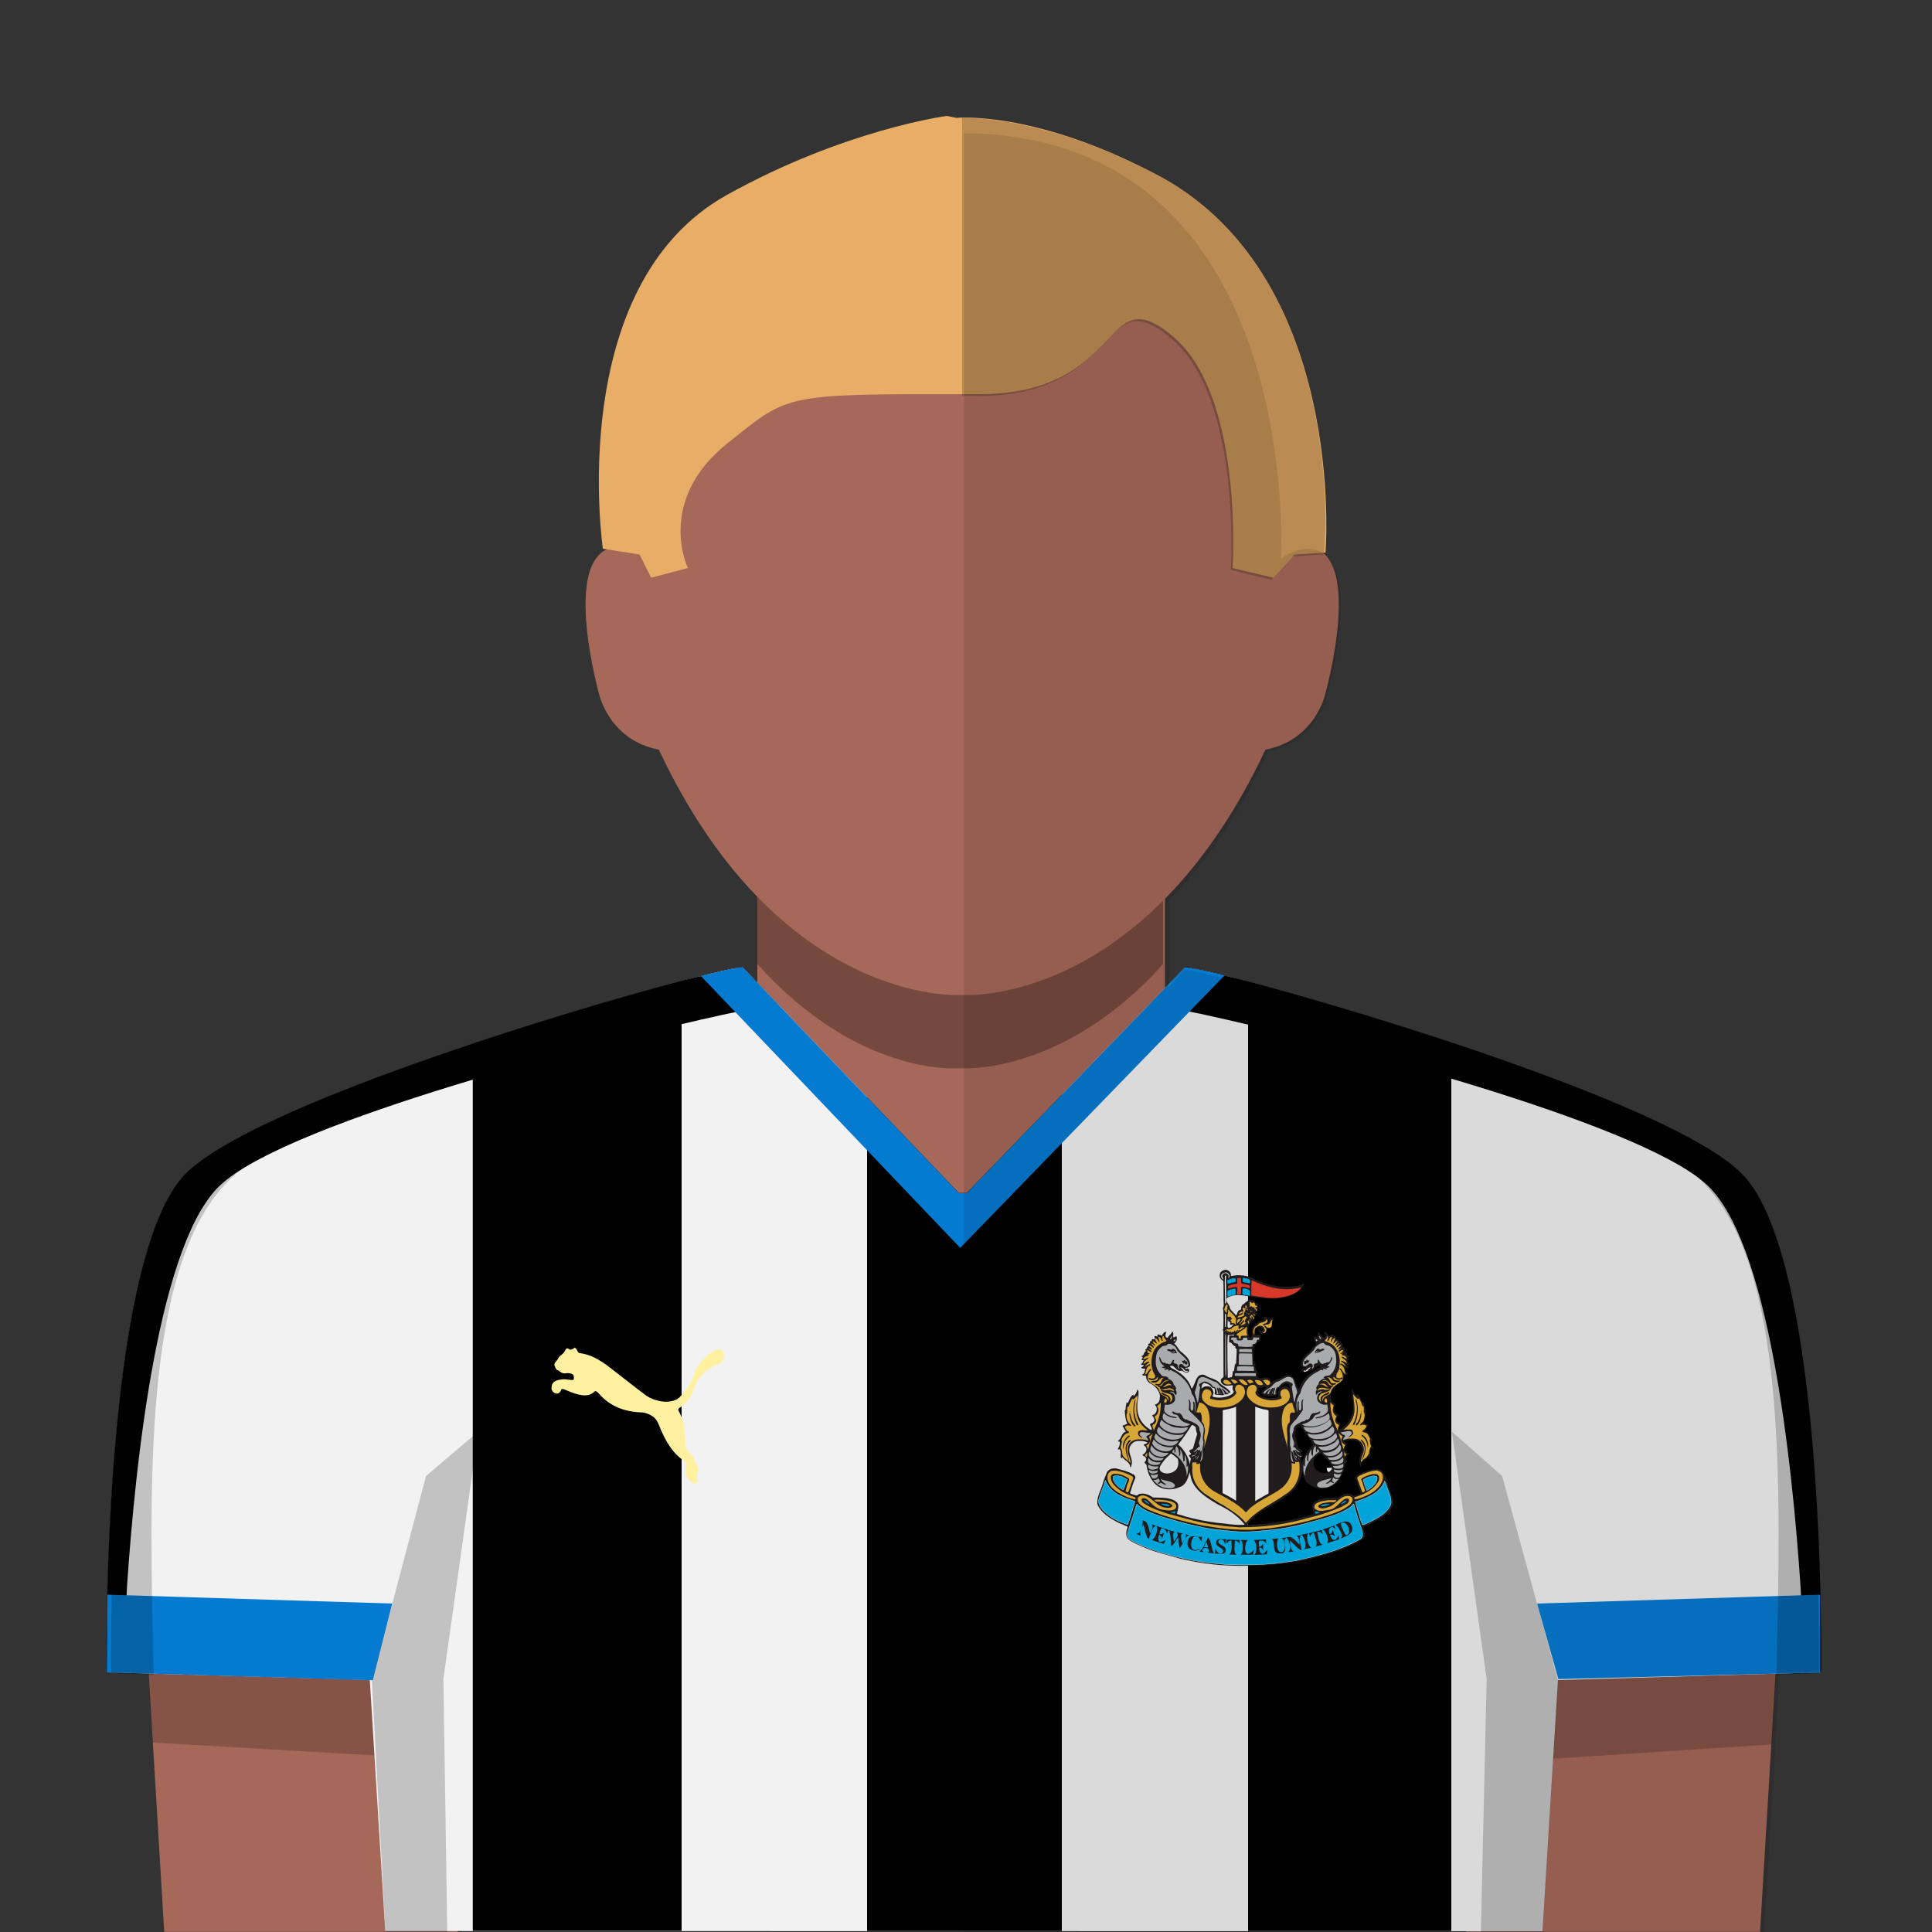 <?xml version="1.0" encoding="utf-8"?><svg viewBox="0 0 100 100" xmlns="http://www.w3.org/2000/svg"><rect x="0" y="0" width="100" height="100" fill="#333333" stroke="none"/><g id="skin"><rect x="39.2" y="43.502" fill="#A66859" width="21.099" height="19.689" /><g opacity="0.3"><g><path d="M50,41.502h-0.4H39.2V49.9c5.2,5.792,10.3,5.393,10.3,5.393h0.4c0,0,5.198,0.301,10.298-5.393v-8.398H50z" /></g></g><path fill="#A66859" d="M50,51.5c0,0,9.297,0.5,15.499-12.697c2.601-0.5,3.101-2.9,3.101-2.9s2.101-7.5-1-7.6&#xD;&#xA;		c-0.701,0-1.399,0.5-1.399,0.5s1.198-21.7-16.198-22h-0.4c-17.4,0.3-16.2,22-16.2,22s-0.7-0.5-1.4-0.5c-3.1,0.1-1,7.6-1,7.6&#xD;&#xA;		s0.5,2.4,3.1,2.9C40.3,52,49.6,51.5,49.6,51.5H50z" /><polygon fill="#A66859" points="92.199,81.693 91.1,99.993 75.898,99.993 76.699,79.793 	" /><polygon fill="#A66859" points="7.4,81.693 8.5,99.993 23.7,99.993 22.9,79.793 	" /><g opacity="0.2"><polygon points="22.9,80.393 7.4,82.193 7.9,90.193 23.4,91.094 		" /></g><g opacity="0.2"><polygon points="76.699,80.493 92.199,82.293 91.699,90.293 76.299,91.293 		" /></g></g><g id="short-hair"><path fill="#E8AE67" d="M50.699,20.402c7.6,0,6.301-6.102,10-3c3.699,3.1,3.1,12,3.1,12l2.102,0.5l1.104-1.2l1.603-0.101&#xD;&#xA;		c0,0,1.197-14.601-9-19.699c-6.2-3.2-10.101-2.801-10.101-2.801L49.004,6c0,0-5.3,0.7-11.4,4.101c-8.4,4.699-6.4,18.301-6.4,18.301&#xD;&#xA;		l1.9,0.3l0.6,1.2l1.9-0.5c0,0-1.7-3.5,2.1-6.5c2.9-2.301,2.8-2.5,10.4-2.5H50.699z" /><g opacity="0.2"><path d="M59.6,8.902C54.499,6.3,50.9,6.101,49.801,6.101V20.5H50.6c7.602,0,6.299-6.1,10-3c3.698,3.101,3.102,12,3.102,12l2.1,0.5&#xD;&#xA;			l1.104-1.2l1.604-0.1C68.6,28.602,69.799,14.001,59.6,8.902z" /></g></g><g id="newcastle"><path id="base_shirt_21_" fill="#F2F2F2" d="M90.04,60.65c-3.61-3.36-18.78-8.08-25.52-9.86c-0.41-0.11-0.8-0.21-1.14-0.29&#xD;&#xA;		c-0.26-0.07-0.51-0.13-0.73-0.18c-0.56-0.13-0.96-0.21-1.19-0.24c-0.04,0-0.09-0.01-0.12-0.01l-0.01,0.01l-11.3,11.68h-0.4&#xD;&#xA;		l-11.2-11.7c-0.22,0.01-0.78,0.13-1.59,0.32c-0.17,0.04-0.36,0.09-0.56,0.14c-0.26,0.07-0.54,0.14-0.84,0.22&#xD;&#xA;		c-6.67,1.75-22.15,6.52-25.71,9.92c-3.22,3-3.98,14.96-4.15,21.52c-0.02,0.58-0.03,1.13-0.03,1.62c0,0.31-0.01,0.59-0.01,0.86&#xD;&#xA;		c-0.01,1.19,0,1.9,0,1.9l13.6,0.39l0.8,13l59.9,0.01l0.8-13l13.6-0.4C94.23,86.55,94.54,64.85,90.04,60.65z" /><path id="single_full_arm_line" d="M6.37,86.58l-0.85-0.03c0,0-0.01-0.72,0-1.9c0-0.26,0.03-1.89,0.04-2.48&#xD;&#xA;		C5.73,75.6,6.5,63.65,9.71,60.65c3.56-3.4,19.04-8.17,25.71-9.92c0.29-0.08,2.77-0.66,2.99-0.68l1.83,1.92&#xD;&#xA;		c-0.29,0.04-2.34,0.45-2.63,0.51c-6.73,1.46-22.38,5.54-26.07,8.74C8.21,64.04,7,75.74,6.57,82.18&#xD;&#xA;		C6.55,82.75,6.37,86.58,6.37,86.58z M93.41,86.58l0.85-0.03c0,0,0.01-0.72,0-1.9c0-0.26-0.03-1.89-0.04-2.48&#xD;&#xA;		c-0.17-6.57-0.94-18.52-4.16-21.52c-3.56-3.4-19.04-8.17-25.71-9.92c-0.29-0.08-2.77-0.66-2.99-0.68l-1.83,1.92&#xD;&#xA;		c0.29,0.04,2.34,0.45,2.63,0.51c6.73,1.46,22.38,5.54,26.07,8.74c3.33,2.82,4.54,14.52,4.97,20.96&#xD;&#xA;		C93.23,82.75,93.41,86.58,93.41,86.58z" /><path id="vertical_stribes__x28_3_body_x29__1_" d="M75.12,53.98v45.97H64.6V50.81C67.24,51.51,71.13,52.65,75.12,53.98z&#xD;&#xA;		 M50.03,61.75h-0.4l-4.75-4.96v43.16h10.08V56.66L50.03,61.75z M24.47,54.02v45.92h10.81V50.78&#xD;&#xA;		C32.59,51.48,28.57,52.66,24.47,54.02z" /><g id="sleve_ends_5_"><path fill="#057AD1" d="M5.56,82.54c-0.01,0.44-0.03,3.79-0.03,4.02l13.76,0.41L20.3,83L5.56,82.54z" /><path fill="#057AD1" d="M94.2,82.54L79.56,83l1.1,3.91l13.55-0.34C94.21,86.12,94.21,83.07,94.2,82.54z" /></g><g id="neck_end_copy_5"><path fill="#057AD1" d="M62.65,50.32c-0.56-0.13-0.96-0.21-1.19-0.24c-0.04,0-0.09-0.01-0.12-0.01l-0.01,0.01l-11.3,11.68h-0.4&#xD;&#xA;			l-11.2-11.7c-0.22,0.01-0.78,0.13-1.59,0.32c-0.17,0.04-0.36,0.09-0.56,0.14L49.7,64.59l13.68-14.1&#xD;&#xA;			C63.11,50.43,62.87,50.37,62.65,50.32z" /></g><g id="Club_logo_copy_8"><g><path id="path2981" fill="#FFFFFF" stroke="#FFFFFF" stroke-width="0.554" stroke-miterlimit="3.864" d="M68.95,75.98&#xD;&#xA;				L68.95,75.98C68.95,75.99,68.95,75.99,68.95,75.98z" /><path id="path2983" fill="#FFFFFF" stroke="#FFFFFF" stroke-width="0.554" stroke-miterlimit="3.864" d="M68.95,76" /><path id="path2985" fill="#FFFFFF" stroke="#FFFFFF" stroke-width="0.554" stroke-miterlimit="3.864" d="M68.95,75.99&#xD;&#xA;				C68.95,76,68.95,76,68.95,75.99C68.95,76,68.95,76,68.95,75.99z" /><path id="path2999" fill="#231F20" d="M68.95,75.98L68.95,75.98C68.95,75.99,68.95,75.99,68.95,75.98" /><path id="path3001" fill="#231F20" d="M68.95,76C68.95,76,68.95,76.01,68.95,76" /><path id="path3003" fill="#231F20" d="M68.95,75.99C68.95,76,68.95,76,68.95,75.99C68.95,76,68.95,76,68.95,75.99" /><path id="path3005" fill="#231F20" d="M71.84,76.81c-0.15-0.27-0.12-0.69-0.49-0.77c-0.39-0.01-0.8,0.14-1.15,0.35&#xD;&#xA;				c-0.13,0.13,0.05,0.25,0.06,0.38c0.04,0.19,0.14,0.35,0.15,0.55c-0.09,0.03-0.17,0.07-0.26,0.09c-0.08,0.03-0.14-0.01-0.19-0.06&#xD;&#xA;				c-0.22-0.1-0.44,0.01-0.63,0.11c-0.08,0.13-0.23,0.02-0.34,0.06c-0.32,0.02-0.72,0.01-0.99,0.26c-0.18,0.18,0.01,0.39-0.01,0.59&#xD;&#xA;				c-0.51,0.14-1.01,0.29-1.54,0.36c-0.15,0.03-0.3,0.04-0.45,0.07c-0.47,0.07-0.95,0.12-1.4,0.13l-0.02-0.02&#xD;&#xA;				c0-0.02,0.02-0.03,0.02-0.06c0.32-0.4,0.78-0.71,1.23-0.93c0.06-0.03,0.12-0.09,0.2-0.11c0.06-0.08,0.14-0.07,0.2-0.14&#xD;&#xA;				c0.38-0.24,0.8-0.52,1-0.94c0.06-0.09,0.08-0.2,0.11-0.3c0.03-0.09,0.03-0.17,0.06-0.26c0.09,0.23,0.11,0.51,0.35,0.65&#xD;&#xA;				c0.3,0.23,0.7,0.29,1.07,0.16c0.48-0.19,0.74-0.71,0.79-1.2c0.02-0.06,0.1-0.08,0.12-0.14c-0.07-0.06-0.1-0.15-0.07-0.24&#xD;&#xA;				c0.03-0.09,0.15-0.07,0.16-0.16c-0.02-0.02-0.05-0.03-0.08-0.05c-0.09-0.06-0.14-0.17-0.12-0.27c0.01-0.09,0.12-0.12,0.13-0.2&#xD;&#xA;				c-0.07-0.02-0.15-0.03-0.19-0.09c0-0.03,0.04-0.04,0.06-0.05c0.23-0.04,0.61-0.12,0.77,0.14c0.24,0.3-0.06,0.64-0.04,0.96&#xD;&#xA;				c0.03,0.07,0,0.18,0.08,0.22c0-0.26,0.26-0.33,0.41-0.52l0.04,0.06c0.09-0.13-0.02-0.34,0.09-0.47c0.03-0.02,0.07,0.02,0.1,0&#xD;&#xA;				v-0.04c-0.09-0.09-0.09-0.21-0.11-0.33c0.01-0.06,0.08-0.02,0.1-0.06c-0.07-0.04-0.12-0.12-0.15-0.2&#xD;&#xA;				c-0.02-0.14-0.16-0.23-0.26-0.3l0.07-0.09c0.03-0.08,0.08-0.14,0.11-0.22c-0.08-0.02-0.18-0.04-0.26-0.1&#xD;&#xA;				c0.13-0.2,0.12-0.48,0.12-0.69l-0.04,0.02c-0.02-0.14-0.02-0.29-0.09-0.41c-0.03,0.01-0.01,0.06-0.04,0.04&#xD;&#xA;				c-0.07-0.15-0.13-0.31-0.26-0.43c-0.06-0.02-0.01,0.06-0.04,0.07c-0.12-0.08-0.17-0.2-0.19-0.33c-0.03,0-0.04,0.03-0.05,0.06&#xD;&#xA;				c-0.05,0.39,0.13,0.79,0.02,1.17c-0.05,0.11-0.05,0.23-0.14,0.33c-0.09,0.24-0.31,0.4-0.51,0.53c-0.02,0-0.03,0-0.04-0.01&#xD;&#xA;				c-0.03-0.11,0.08-0.2,0.07-0.31c-0.08-0.01-0.16-0.08-0.2-0.15c-0.02-0.1,0.01-0.2,0.11-0.26c0.03-0.07-0.07-0.04-0.1-0.07&#xD;&#xA;				c-0.09-0.07-0.14-0.18-0.14-0.3c-0.01-0.09,0.09-0.15,0.09-0.23c-0.1,0-0.17-0.09-0.22-0.17c-0.05-0.14-0.05-0.33,0.02-0.47&#xD;&#xA;				c0.09-0.39,0.63-0.39,0.64-0.81c0.02-0.08,0.15,0,0.2-0.08c0.03-0.04-0.03-0.03-0.04-0.04c-0.11-0.06-0.09-0.2-0.1-0.29&#xD;&#xA;				c0.05-0.02,0.08,0.04,0.13,0.01c0.02-0.02,0.08-0.03,0.06-0.06c-0.07,0.01-0.09-0.07-0.13-0.11c0.03-0.02,0.06,0.01,0.09,0&#xD;&#xA;				c0.02-0.01,0.06-0.01,0.05-0.05c-0.07-0.05-0.11-0.12-0.11-0.2h0.05c0.1-0.03-0.02-0.09-0.01-0.15c0.01-0.01,0.02-0.02,0.04-0.01&#xD;&#xA;				c0.02-0.01,0.03-0.03,0.02-0.04c-0.15-0.04-0.09-0.21-0.23-0.26c0.11-0.08-0.06-0.11-0.05-0.19c-0.02-0.04-0.06-0.04-0.09-0.06&#xD;&#xA;				c0-0.02,0-0.04,0.02-0.06c0.05-0.07-0.04-0.08-0.09-0.09c0-0.04,0.01-0.15-0.09-0.12c0.05-0.13-0.11-0.08-0.16-0.09&#xD;&#xA;				c0-0.05,0.03-0.1,0.01-0.15c-0.06-0.02-0.09,0.03-0.14,0.02L69,69.09c-0.05-0.02-0.08,0.03-0.13,0.02&#xD;&#xA;				c-0.13,0.13-0.11-0.11-0.22-0.14c-0.03-0.02-0.07-0.04-0.1-0.01c0.02,0.07,0.08,0.13,0.04,0.21c-0.02,0.03-0.06,0.08-0.1,0.06&#xD;&#xA;				c-0.05-0.06-0.1-0.13-0.17-0.19c-0.03-0.03-0.03-0.1-0.09-0.11c-0.04,0.09-0.03,0.2-0.04,0.3c-0.06-0.01-0.11-0.07-0.17-0.04&#xD;&#xA;				c-0.04,0.14,0.02,0.26,0.12,0.36c-0.07,0.07-0.12,0.14-0.19,0.2c-0.09,0.18-0.29,0.29-0.43,0.46c-0.15,0.12-0.17,0.32-0.19,0.48&#xD;&#xA;				c0.06,0.09,0.15,0.06,0.24,0.11c0.01,0.03-0.03,0.04-0.04,0.06c-0.04,0.01-0.05-0.05-0.09-0.04c-0.05,0.01-0.06,0.06-0.07,0.09&#xD;&#xA;				c0.02,0.03,0.01,0.08,0.06,0.1c0.09,0.05,0.18,0,0.26-0.06c0.06,0.02,0.14-0.03,0.21,0.01v-0.01c0.13-0.04,0.19-0.21,0.33-0.27&#xD;&#xA;				c0.05,0.02,0.1-0.03,0.13,0.03c-0.11,0.15-0.31,0.2-0.45,0.32c-0.24,0.14-0.47,0.38-0.59,0.64c-0.04,0.06-0.03,0.16-0.1,0.21&#xD;&#xA;				c-0.13-0.21-0.18-0.46-0.34-0.65c-0.09-0.08-0.24-0.08-0.35-0.04c-0.23,0.16-0.5,0.19-0.72,0.36l-0.02-0.01&#xD;&#xA;				c0-0.07-0.03-0.12-0.08-0.18c-0.07-0.03-0.14-0.06-0.22-0.06c-0.12-0.01-0.25,0.09-0.36,0.01c-0.03-0.05-0.04-0.11-0.04-0.17&#xD;&#xA;				c-0.02-0.05,0.02-0.18-0.06-0.2c-0.06-0.1-0.05-0.23-0.06-0.35c-0.01-0.03-0.04,0-0.05-0.02c-0.05-0.18-0.02-0.41-0.04-0.58&#xD;&#xA;				c0.02-0.08-0.06-0.18,0.04-0.23c0.01-0.02,0.03-0.07-0.01-0.08c-0.01-0.01-0.01-0.04,0.01-0.04c0.15-0.02,0.12-0.24,0.29-0.22&#xD;&#xA;				c0.02-0.02,0.02-0.05,0.03-0.08c-0.01-0.08,0.03-0.17-0.01-0.26l-0.24,0.01l-0.02-0.02c-0.03-0.12-0.01-0.27,0.08-0.36&#xD;&#xA;				c0.08-0.02,0.14-0.07,0.22-0.03c0.06,0.03,0.08,0.09,0.09,0.15c-0.02,0.04-0.06,0.06-0.09,0.05c-0.08-0.03-0.06-0.14-0.13-0.14&#xD;&#xA;				c-0.02,0.11,0.02,0.23,0.12,0.29c0.05,0.03,0.13,0.03,0.17,0c0.07-0.04,0.11-0.11,0.13-0.19c-0.06-0.14,0.13-0.04,0.18-0.11&#xD;&#xA;				c0.13-0.05,0.09-0.18,0.1-0.3c0-0.07,0.11-0.12,0.11-0.18c-0.04-0.02-0.09-0.03-0.14-0.02c-0.11,0-0.11,0.13-0.17,0.19&#xD;&#xA;				l-0.01-0.13c-0.03-0.05-0.08-0.1-0.12-0.13c-0.04,0-0.08-0.03-0.11,0c-0.01,0.05,0.04,0.04,0.06,0.08&#xD;&#xA;				c-0.01,0.13-0.17,0.11-0.26,0.14c-0.12,0.02-0.13,0.16-0.24,0.19c-0.17,0.11-0.18,0.33-0.15,0.51c-0.09,0.02-0.02,0.12-0.07,0.17&#xD;&#xA;				c-0.07-0.02-0.09-0.11-0.11-0.17c-0.04-0.12-0.02-0.27-0.01-0.41c0.02-0.18,0.23-0.29,0.33-0.44c-0.06-0.13,0.11-0.16,0.12-0.27&#xD;&#xA;				c-0.03-0.03-0.07,0.03-0.1-0.01c0-0.02,0-0.03,0.01-0.04c0.21-0.04,0.06-0.23,0.15-0.35c-0.01-0.06-0.04-0.08-0.08-0.12&#xD;&#xA;				c-0.04,0.01-0.08-0.02-0.09-0.06c-0.04-0.07-0.13-0.1-0.21-0.09c-0.03-0.02-0.07-0.04-0.11-0.02c-0.08,0.1-0.2,0.13-0.27,0.25&#xD;&#xA;				l-0.03-0.03c-0.04,0.06-0.1,0.13-0.1,0.21c0.04,0.1-0.09,0.09-0.14,0.15c-0.07,0.07-0.05,0.18-0.13,0.24&#xD;&#xA;				c-0.09-0.15-0.24-0.22-0.31-0.38c0-0.2-0.26-0.31-0.15-0.53c0.5-0.31,1.08-0.04,1.63-0.02c0.79,0.11,1.79,0.12,2.31-0.59&#xD;&#xA;				c0-0.05,0.06-0.1,0.04-0.14c-0.25,0.15-0.58,0.15-0.87,0.18c-0.2-0.01-0.44,0-0.6-0.06c-0.41-0.05-0.79-0.2-1.15-0.38&#xD;&#xA;				c-0.32-0.15-0.69-0.2-1.05-0.14c-0.04,0-0.08,0.03-0.11,0.01c0.02-0.08-0.02-0.15-0.06-0.22c-0.05-0.03-0.11-0.09-0.16-0.09&#xD;&#xA;				c-0.11-0.02-0.22,0.03-0.3,0.11c-0.07,0.08-0.08,0.22-0.03,0.31c0.04,0.07,0.11,0.12,0.16,0.16c0.02,0.46,0,0.86,0.02,1.28&#xD;&#xA;				c-0.02,0.07-0.07,0.15-0.02,0.22c0.01,0.29,0.01,0.66,0,0.97l-0.02,0.03c-0.02,0.03,0,0.06,0.02,0.08l0.01,2.38&#xD;&#xA;				c-0.05,0.05-0.11,0.08-0.14,0.14c-0.01,0.06,0,0.12,0.03,0.17c0.15,0.2,0.37,0.14,0.58,0.12l0.02,0.02&#xD;&#xA;				c-0.04,0.09-0.03,0.21,0.03,0.29c0.02,0.08-0.05,0.13-0.11,0.17c-0.28,0.15-0.61,0.2-0.91,0.13c-0.16-0.02,0.01-0.15-0.02-0.25&#xD;&#xA;				c-0.03-0.13-0.1-0.28-0.25-0.3c-0.13-0.03-0.29,0.01-0.37,0.12c0-0.11,0.01-0.24,0.13-0.3c0.11,0.02,0.21,0.05,0.3,0.12&#xD;&#xA;				c0.07,0.08,0.12,0.15,0.23,0.15c0.05,0.09,0.03,0.21,0.02,0.31l0.03,0.02c0.13,0.03,0.28,0.02,0.41,0.04&#xD;&#xA;				c0.08-0.12,0.21,0.03,0.29-0.12c0.03-0.03,0.09,0.01,0.09-0.04c-0.13-0.2-0.36-0.3-0.53-0.44c-0.2-0.27-0.56-0.27-0.81-0.45&#xD;&#xA;				c-0.47-0.12-0.45,0.46-0.66,0.7l-0.03-0.04c-0.13-0.45-0.57-0.8-0.97-0.99c-0.05-0.03-0.12-0.07-0.13-0.13&#xD;&#xA;				c0.21-0.11,0.3,0.24,0.51,0.25c0.16-0.06,0.22,0.12,0.4,0.08c0.03-0.01,0.06-0.03,0.07-0.07c0.02-0.05,0.01-0.11-0.04-0.13&#xD;&#xA;				c-0.05-0.04-0.07,0.04-0.12,0.02c-0.02-0.02-0.04-0.03-0.03-0.05c0.08-0.03,0.21-0.02,0.25-0.13c0.02-0.29-0.21-0.5-0.41-0.67&#xD;&#xA;				c-0.19-0.11-0.23-0.33-0.41-0.46c0.06-0.06,0.1-0.12,0.13-0.19c-0.01-0.07,0.03-0.14-0.03-0.19c-0.05,0.01-0.09,0.04-0.14,0.06&#xD;&#xA;				c-0.03-0.05-0.01-0.13-0.01-0.19c-0.01-0.04,0-0.13-0.06-0.11c-0.04,0.13-0.17,0.18-0.23,0.31H60.4&#xD;&#xA;				c-0.15-0.06-0.04-0.21-0.04-0.3c-0.12-0.01-0.18,0.12-0.23,0.2c-0.06-0.04-0.12-0.06-0.2-0.07c-0.06,0.03,0.01,0.07-0.02,0.11&#xD;&#xA;				c-0.04,0-0.08-0.03-0.13-0.03c-0.06,0.04,0.02,0.12-0.02,0.18c-0.04-0.02-0.1-0.02-0.14-0.01c0,0.07-0.03,0.12-0.09,0.11&#xD;&#xA;				c-0.03,0.04,0.01,0.07,0,0.1c-0.03,0.01-0.08,0-0.1,0.04c0,0.04,0.02,0.07,0.03,0.11c-0.12-0.01-0.05,0.14-0.17,0.16&#xD;&#xA;				c-0.03,0.03,0.02,0.06,0.03,0.09c-0.14,0.05-0.08,0.22-0.23,0.26c-0.02,0.05,0.04,0.04,0.06,0.06c0,0.05-0.06,0.07-0.06,0.12&#xD;&#xA;				c0.01,0.06,0.08,0.01,0.1,0.05c-0.04,0.06-0.04,0.14-0.12,0.17c-0.01,0.11,0.1,0.03,0.14,0.07c-0.03,0.06-0.08,0.1-0.14,0.12&#xD;&#xA;				c0.04,0.08,0.13,0.05,0.2,0.06c0.02,0.06-0.04,0.09-0.02,0.16c-0.03,0.06-0.05,0.14-0.14,0.14c0.03,0.09,0.13,0.05,0.21,0.07&#xD;&#xA;				c0,0.14,0.05,0.29,0.19,0.38c0.26,0.12,0.5,0.38,0.53,0.66c-0.02,0.14,0,0.29-0.13,0.39c-0.04,0.03-0.09,0.05-0.13,0.06&#xD;&#xA;				c0.02,0.06,0.08,0.1,0.09,0.17c0.02,0.13-0.02,0.25-0.12,0.34c-0.04,0.02-0.09,0.02-0.12,0.05c0.07,0.08,0.13,0.17,0.12,0.27&#xD;&#xA;				c-0.03,0.05-0.07,0.11-0.12,0.13c-0.26,0.06,0.08,0.22-0.04,0.36c-0.24-0.12-0.48-0.35-0.59-0.59c-0.16-0.3-0.15-0.63-0.11-0.97&#xD;&#xA;				c0.05-0.12,0.03-0.25,0.04-0.37c0.01-0.06-0.01-0.13-0.06-0.17c-0.03,0.13-0.08,0.26-0.19,0.34c-0.02-0.01,0-0.02-0.01-0.03&#xD;&#xA;				c0-0.01,0-0.04-0.02-0.04c-0.16,0.1-0.2,0.29-0.28,0.45c-0.01-0.02-0.02-0.05-0.05-0.06c-0.03,0.07-0.03,0.15-0.05,0.23&#xD;&#xA;				c-0.02,0.06,0.01,0.14-0.03,0.18c0.01,0.01,0,0.01-0.02,0.01v0.02c0.01,0.24,0.03,0.47,0.13,0.67c-0.04,0.03-0.09,0.03-0.13,0.06&#xD;&#xA;				c-0.03,0.04-0.12,0-0.12,0.06c0.08,0.09,0.09,0.2,0.18,0.29c-0.25,0.07-0.21,0.34-0.41,0.48c0,0.06,0.08,0.02,0.1,0.06&#xD;&#xA;				c-0.01,0.13-0.03,0.25-0.11,0.35c0,0.07,0.06,0.01,0.09,0.02c0.04,0.04,0.04,0.09,0.06,0.14c0.03,0.11-0.04,0.23,0.03,0.33&#xD;&#xA;				c0.04,0.03,0.02-0.03,0.05-0.05c0.12,0.15,0.33,0.23,0.4,0.42c0.02,0.03-0.01,0.08,0.02,0.1c0.04-0.03,0.06-0.07,0.05-0.11&#xD;&#xA;				c0.12-0.3-0.19-0.6-0.09-0.92c0.05-0.15,0.19-0.3,0.36-0.33c0.2-0.01,0.39-0.02,0.56,0.07c-0.03,0.07-0.11,0.09-0.18,0.1&#xD;&#xA;				c-0.02,0.03,0.01,0.06,0.03,0.08c0.08,0.04,0.11,0.13,0.1,0.21c-0.02,0.11-0.11,0.2-0.2,0.25c0,0.07,0.08,0.06,0.12,0.09&#xD;&#xA;				c0.04,0.05,0.07,0.1,0.06,0.18c-0.01,0.04-0.04,0.08-0.08,0.11c0,0.06,0.06,0.09,0.1,0.13c0.05,0.38,0.18,0.73,0.46,1.01&#xD;&#xA;				c0.33,0.31,0.86,0.34,1.26,0.15c0.35-0.11,0.42-0.47,0.52-0.76c0.03,0.04,0.01,0.11,0.04,0.16c0.09,0.71,0.85,1.16,1.4,1.49&#xD;&#xA;				c0.51,0.25,1,0.55,1.39,1.03v0.03c-0.47,0.04-0.93-0.06-1.4-0.1c-0.58-0.07-1.12-0.18-1.67-0.33c-0.13-0.06-0.29-0.08-0.42-0.13&#xD;&#xA;				c0.02-0.2,0.17-0.47-0.04-0.63c-0.33-0.25-0.8-0.2-1.2-0.22c-0.2-0.14-0.46-0.25-0.71-0.18c-0.06,0.01-0.09,0.1-0.17,0.07&#xD;&#xA;				c-0.11-0.04-0.22-0.05-0.31-0.11c0.08-0.26,0.15-0.52,0.27-0.77c0.03-0.09-0.04-0.16-0.09-0.21h-0.03&#xD;&#xA;				c-0.26-0.16-0.56-0.22-0.85-0.3c-0.17-0.03-0.39,0.01-0.49,0.19c-0.09,0.2-0.17,0.41-0.23,0.62c-0.09,0.34-0.31,0.65-0.27,1.03&#xD;&#xA;				c0.18,0.46,0.67,0.75,1.08,0.96c0.08,0.04,0.16,0.08,0.25,0.1c0.07,0.07,0.17,0.06,0.24,0.12c-0.07,0.2-0.14,0.47,0.03,0.64&#xD;&#xA;				c0.22,0.18,0.48,0.26,0.72,0.38c0.63,0.29,1.31,0.43,1.98,0.63c0.14,0.03,0.29,0.07,0.42,0.09c1.05,0.23,2.16,0.3,3.22,0.27&#xD;&#xA;				c1.1-0.01,2.17-0.13,3.19-0.37c0.4-0.14,0.82-0.22,1.22-0.36c0.08-0.03,0.17-0.06,0.24-0.09c0.39-0.14,0.78-0.31,1.13-0.54&#xD;&#xA;				c0.19-0.17,0.11-0.44,0.04-0.63l0.03-0.03c0.14-0.03,0.26-0.12,0.39-0.16c0.43-0.24,0.97-0.52,1.15-1.02&#xD;&#xA;				C72.11,77.46,71.92,77.15,71.84,76.81z M68.37,75.22c0,0,0.4,0.39,0.45,0.48c0.05,0.09,0.13,0.24,0.13,0.28&#xD;&#xA;				c0,0-0.06,0.25-0.38,0.27s-0.6-0.24-0.59-0.54S68.2,75.32,68.37,75.22z M67.08,74.04c0-0.1,0.02-0.21,0.11-0.26&#xD;&#xA;				c0.09-0.04,0.1-0.03,0.1-0.03s0.17,0.29,0.23,0.37c0.05,0.08,0.32,0.42,0.46,0.65c0,0-0.57,0.49-0.6,1.09&#xD;&#xA;				c0,0-0.01-0.16-0.03-0.24c-0.02-0.08-0.03-0.21,0.08-0.27l0.01-0.04c0,0-0.11-0.03-0.11-0.09c0-0.06,0.09-0.08,0.09-0.13&#xD;&#xA;				c0-0.05-0.07-0.07-0.08-0.07c-0.02,0-0.12-0.01-0.16-0.17C67.14,74.69,67,74.19,67,74.19S67.07,74.14,67.08,74.04z M65.15,71.82&#xD;&#xA;				c0,0,0.05,0.03,0.14,0.01c0.08-0.01,0.18-0.06,0.18-0.06l0.08,0.04l-0.26,0.25c0,0-0.06,0.09,0.01,0.09&#xD;&#xA;				c0.06,0,0.08,0.02,0.09,0.05c0.01,0.03,0.09,0.04,0.14,0.03c0.04-0.01,0.13,0.02,0.14,0.05l0.41-0.05l0.03-0.04&#xD;&#xA;				c0,0-0.04-0.19-0.02-0.26c0.03-0.07,0.09-0.02,0.16-0.1c0.06-0.08,0.23-0.22,0.35-0.21c0.11,0,0.15,0.12,0.17,0.28&#xD;&#xA;				c0,0-0.09-0.15-0.26-0.13c-0.17,0.02-0.31,0.04-0.37,0.36c0,0,0.01,0.11,0.05,0.17c0,0-0.16,0.07-0.36,0.07&#xD;&#xA;				c-0.2,0-0.5-0.06-0.59-0.12c-0.09-0.05-0.13-0.15-0.13-0.17S65.19,71.96,65.15,71.82z M60.99,75.76&#xD;&#xA;				c-0.01,0.07-0.01,0.45-0.57,0.51c0,0-0.37,0-0.4-0.25c-0.02-0.13,0.26-0.47,0.33-0.54c0.07-0.06,0.26-0.25,0.26-0.25&#xD;&#xA;				s0.28,0.18,0.36,0.3C60.97,75.54,61,75.69,60.99,75.76z M61.75,74.97c-0.01,0.02-0.17,0.09-0.18,0.1s-0.03,0.02,0.01,0.08&#xD;&#xA;				c0.04,0.05,0.09,0.1,0.06,0.12c-0.03,0.03-0.04,0.03-0.04,0.03s-0.08,0.01-0.06,0.04c0.02,0.04,0.06,0.1,0.08,0.12&#xD;&#xA;				s0.02,0.06,0.01,0.09c-0.01,0.03-0.02,0.05-0.02,0.08c0,0.04-0.02,0.17-0.02,0.17s-0.05-0.35-0.34-0.75&#xD;&#xA;				c-0.12-0.17-0.26-0.27-0.26-0.27s0.01-0.05,0.07-0.11c0.06-0.07,0.46-0.64,0.51-0.73c0.05-0.08,0.1-0.18,0.15-0.18&#xD;&#xA;				c0.03,0,0.14,0.07,0.17,0.11c0,0,0.01,0.23,0.08,0.35C61.96,74.22,61.76,74.95,61.75,74.97z M63.55,68.3&#xD;&#xA;				c0.01,0,0.02,0.01,0.03,0.02c-0.01,0.02-0.02,0.03-0.02,0.05c0.03,0.03,0.07,0.05,0.11,0.06c0.03,0.05-0.04,0.12,0.03,0.15&#xD;&#xA;				c0.04-0.01,0.1-0.04,0.14-0.01c0,0.03-0.04,0.04-0.07,0.06c-0.04,0.07-0.11,0.11-0.19,0.1c-0.05-0.02-0.03-0.06-0.05-0.09&#xD;&#xA;				L63.55,68.3z M63.98,70.57l-0.06,0.05l-0.05,0.34c0,0-0.06-0.01-0.06,0.06c-0.01,0.07-0.03,0.25-0.06,0.26&#xD;&#xA;				c-0.03,0.01-0.08,0.01-0.1,0.02c-0.03,0.01-0.06,0.03-0.1,0.01c0,0-0.05-1.71,0-2.21c0,0,0.27,0.01,0.33-0.02v0.04&#xD;&#xA;				c0,0-0.03,0.02-0.08,0.01c-0.05,0-0.14-0.01-0.18,0.02v0.33c0,0,0.1,0,0.14,0.06c0.04,0.06,0.12,0.14,0.18,0.14v0.07&#xD;&#xA;				c0,0,0.01,0.05,0.03,0.05c0.02,0,0.04,0.01,0.04,0.06C64.02,69.9,63.98,70.57,63.98,70.57" /><path id="path3007" fill="#00B6F1" stroke="#00B6F1" stroke-width="0.017" stroke-miterlimit="3.864" d="M64.68,66.25l0.01,0.16&#xD;&#xA;				c-0.11-0.01-0.24-0.03-0.35-0.06c-0.02-0.07-0.03-0.15,0.01-0.2C64.46,66.17,64.6,66.18,64.68,66.25z" /><path id="path3009" fill="#00B6F1" stroke="#00B6F1" stroke-width="0.017" stroke-miterlimit="3.864" d="M63.94,66.18&#xD;&#xA;				c0,0.06,0.04,0.17-0.04,0.18c-0.12,0-0.23,0.06-0.35,0.07c-0.04-0.05,0-0.11-0.01-0.16c0.04-0.04,0.1-0.02,0.14-0.06&#xD;&#xA;				C63.76,66.19,63.85,66.14,63.94,66.18z" /><path id="path3011" fill="#00B6F1" stroke="#00B6F1" stroke-width="0.017" stroke-miterlimit="3.864" d="M64.68,66.8l0.01,0.26&#xD;&#xA;				c-0.12-0.02-0.23-0.03-0.36-0.06c-0.04-0.08,0.01-0.18-0.01-0.29c0.05-0.01,0.11-0.01,0.16,0C64.56,66.72,64.62,66.76,64.68,66.8&#xD;&#xA;				z" /><path id="path3013" fill="#00B6F1" stroke="#00B6F1" stroke-width="0.017" stroke-miterlimit="3.864" d="M63.93,66.71&#xD;&#xA;				c0.04,0.1,0,0.18,0.01,0.29c-0.13,0.03-0.27,0.06-0.4,0.1v-0.27C63.65,66.74,63.78,66.73,63.93,66.71z" /><path id="path3015" fill="#EF3E2E" d="M64.23,66.18c0.03,0.09-0.04,0.25,0.09,0.27c0.13,0.03,0.26,0.03,0.37,0.11l-0.01,0.12&#xD;&#xA;				c-0.13-0.03-0.27-0.08-0.41-0.08c-0.06,0.07-0.02,0.19-0.03,0.26L64.23,67c-0.08-0.03-0.24,0.07-0.2-0.09&#xD;&#xA;				c-0.01-0.09,0.07-0.24-0.04-0.3c-0.14,0.02-0.29,0.04-0.42,0.09v-0.14c0.14-0.06,0.29-0.1,0.45-0.11l0.02-0.02v-0.26&#xD;&#xA;				c0.05-0.04,0.13-0.02,0.2-0.02L64.23,66.18" /><path id="path3017" fill="#EF3E2E" d="M67.19,66.67l0.16-0.03v0.01c-0.28,0.36-0.7,0.44-1.11,0.51c-0.51,0.08-0.98-0.04-1.46-0.1&#xD;&#xA;				c-0.03-0.06-0.01-0.11-0.01-0.17c0-0.2-0.01-0.36,0.01-0.59l0.02-0.03C65.52,66.61,66.35,66.85,67.19,66.67" /><path id="path3019" fill="#BBBDBF" d="M60.94,69.9c0.2,0.26,0.57,0.43,0.58,0.77c-0.05,0.03-0.11,0.1-0.19,0.07&#xD;&#xA;				c-0.07-0.05-0.14-0.18-0.25-0.13c-0.06,0.03-0.09,0.1-0.06,0.16c0.02,0.02,0.02,0.05,0.03,0.08c-0.06-0.01-0.08-0.08-0.09-0.13&#xD;&#xA;				c0.01-0.04-0.02-0.11-0.06-0.13c-0.05-0.01-0.1-0.01-0.14-0.04c-0.05-0.06,0.08-0.17-0.04-0.16c-0.08,0.08-0.09,0.26-0.24,0.22&#xD;&#xA;				c-0.04-0.08-0.13,0.03-0.17-0.08c-0.05,0.02-0.11,0-0.15-0.03c-0.07-0.08-0.08-0.17-0.13-0.26H60c0,0.18,0.08,0.36,0.25,0.46&#xD;&#xA;				l0.01,0.03c-0.03,0.04-0.12-0.02-0.13,0.04c0.07,0.04,0.15,0.06,0.23,0.04c-0.02,0.05-0.14,0.03-0.07,0.09&#xD;&#xA;				c0.07,0.01,0.13-0.04,0.2-0.02v0.02c-0.02,0-0.02,0.02-0.03,0.02c0,0.01,0.01,0.02,0.03,0.03c0.05,0.01,0.1-0.08,0.15-0.01&#xD;&#xA;				c0.49,0.21,0.95,0.68,1.05,1.21c0.15,0.16,0.17,0.38,0.19,0.57c0.01,0.15-0.01,0.28-0.04,0.41c-0.02-0.13,0.03-0.3,0-0.43&#xD;&#xA;				c-0.01-0.05-0.01-0.13-0.06-0.15c-0.06,0.05-0.01,0.09-0.01,0.15c-0.01,0.11,0.03,0.26-0.07,0.32c-0.06,0-0.06-0.07-0.08-0.11&#xD;&#xA;				c0-0.14,0.04-0.38-0.09-0.48c-0.03,0.04,0.01,0.09,0.02,0.12c0,0.14,0,0.26-0.02,0.38c0,0.06,0.05,0.1,0.09,0.15&#xD;&#xA;				c0.21,0.21,0.48,0.44,0.64,0.7c0.14,0.27-0.08,0.55,0.03,0.84c0,0.12-0.03,0.26-0.06,0.38c0,0.2,0.09,0.53-0.12,0.66&#xD;&#xA;				c0.07-0.17,0.11-0.37,0.09-0.56c-0.01,0-0.03-0.03-0.04-0.01c-0.04,0.07-0.05,0.15-0.08,0.22c-0.01-0.09,0.09-0.17,0.02-0.26&#xD;&#xA;				c-0.04,0-0.06,0-0.09,0.03c0,0,0-0.03-0.02-0.04c-0.06,0.01-0.09,0.09-0.14,0.1c-0.03,0-0.06,0.03-0.09,0.03&#xD;&#xA;				c0.08-0.09,0.2-0.16,0.26-0.27c0.04,0,0.09,0,0.08-0.05c-0.02-0.05-0.03-0.11-0.05-0.16c0.07-0.21,0.17-0.46,0.03-0.66&#xD;&#xA;				c0.04-0.27-0.24-0.36-0.42-0.46c-0.09-0.01-0.19-0.06-0.27-0.12l-0.03,0.04c-0.04-0.02-0.06-0.08-0.11-0.08&#xD;&#xA;				c-0.04-0.11-0.1-0.23-0.21-0.27c-0.13,0.03-0.24-0.04-0.35-0.09c-0.03,0.02-0.02,0.05-0.01,0.06c0.06,0.16,0.26,0.05,0.32,0.22&#xD;&#xA;				c0.09,0.15,0.2,0.27,0.38,0.31c0.07,0.04,0.15,0.04,0.23,0.08c-0.15,0.11-0.36,0.13-0.54,0.09c-0.17,0-0.34-0.05-0.51-0.1&#xD;&#xA;				c-0.04-0.03-0.1-0.03-0.14-0.07c-0.09-0.07-0.23-0.13-0.24-0.27c-0.02-0.09,0.03-0.16,0.06-0.24c0.16,0.19,0.41,0.26,0.66,0.27&#xD;&#xA;				c0-0.01,0.02-0.01,0.01-0.02c-0.1-0.07-0.24-0.06-0.34-0.1c-0.12-0.05-0.27-0.13-0.31-0.27c0-0.11,0.03-0.2,0.03-0.31&#xD;&#xA;				c0.2,0.04,0.41-0.02,0.51-0.19c0.05-0.12,0.02-0.28-0.07-0.38c-0.06-0.04-0.13-0.08-0.2-0.09c0.06-0.02,0.14-0.01,0.2,0.03&#xD;&#xA;				c0.09,0.02,0.09,0.23,0.17,0.08c0.01-0.08-0.01-0.17-0.06-0.23c0.08-0.03,0-0.1,0.01-0.15c-0.05-0.06-0.13-0.1-0.11-0.18&#xD;&#xA;				c-0.07-0.13-0.21-0.24-0.35-0.22c0.03-0.01,0.07,0,0.09-0.03c-0.07-0.17-0.3-0.02-0.38-0.19c-0.33-0.31-0.32-0.72-0.22-1.13&#xD;&#xA;				c0.05-0.13,0.17-0.25,0.29-0.34c0.09-0.03,0.21,0,0.27-0.11c0.15-0.07,0.28,0.08,0.41,0.15C60.84,69.77,60.93,69.82,60.94,69.9" /><path id="path3021" fill="#BBBDBF" d="M62.93,71.53c0.16,0.09,0.21,0.25,0.38,0.31c0.1,0.06,0.21,0.14,0.29,0.23&#xD;&#xA;				c-0.04,0.01-0.06,0.05-0.09,0.05c-0.07-0.11-0.17-0.2-0.27-0.26c-0.01,0.08,0.1,0.12,0.12,0.19l0.05,0.08&#xD;&#xA;				c-0.03,0.01-0.09,0.07-0.09-0.01c-0.05-0.1-0.09-0.21-0.19-0.29c-0.02,0-0.04,0-0.05,0.02l0.09,0.3l-0.02,0.02&#xD;&#xA;				c-0.06-0.11-0.02-0.28-0.14-0.35c-0.04,0.06,0,0.12,0.02,0.17c0.01,0.06,0.02,0.12,0.04,0.17c-0.02,0.03-0.06,0-0.09,0&#xD;&#xA;				c0.01-0.14-0.01-0.27-0.12-0.37c-0.11,0.02-0.12-0.13-0.22-0.17c-0.12-0.07-0.28-0.17-0.41-0.07c-0.05,0.07-0.21,0.04-0.15,0.17&#xD;&#xA;				l0.04,0.1c-0.06,0.27-0.04,0.54-0.13,0.8c-0.03-0.09-0.04-0.2-0.08-0.29c-0.01-0.11-0.11-0.22-0.05-0.33&#xD;&#xA;				c0.06-0.17,0.09-0.36,0.15-0.54c0.01-0.1,0.11-0.17,0.2-0.19C62.47,71.28,62.67,71.47,62.93,71.53" /><path id="path3023" fill="#BBBDBF" d="M66.87,71.32c0,0.01,0,0.02,0.01,0.02c0,0,0.01-0.01,0.01-0.02&#xD;&#xA;				c0.11,0.15,0.11,0.37,0.2,0.53c0.01,0.09,0.08,0.19,0.04,0.27c-0.08,0.15-0.09,0.32-0.12,0.48c-0.09-0.26-0.1-0.56-0.15-0.82&#xD;&#xA;				c0.03-0.05,0.07-0.12,0.03-0.18c-0.02-0.02-0.04-0.03-0.06-0.02c-0.09-0.06-0.19-0.11-0.31-0.07c-0.15,0.05-0.26,0.16-0.35,0.29&#xD;&#xA;				c-0.01-0.02-0.04-0.01-0.05-0.01c-0.1,0.1-0.12,0.23-0.1,0.36c-0.03,0.02-0.06,0.03-0.09,0.03c-0.01-0.13,0.06-0.22,0.07-0.34&#xD;&#xA;				l-0.03-0.02c-0.1,0.09-0.08,0.23-0.13,0.35c-0.01,0-0.01,0.01-0.01,0.01c0-0.11,0.07-0.21,0.08-0.33&#xD;&#xA;				c-0.01-0.02-0.03-0.01-0.05-0.01c-0.09,0.09-0.15,0.21-0.2,0.32c-0.02,0.01-0.05-0.01-0.07-0.02c0.02-0.04,0.05-0.08,0.07-0.12&#xD;&#xA;				c0.01-0.05,0.13-0.09,0.08-0.15c-0.1,0.08-0.21,0.16-0.27,0.27c-0.03-0.01-0.05-0.04-0.08-0.04c0.03-0.07,0.1-0.11,0.16-0.16&#xD;&#xA;				c0.05-0.01,0.06-0.05,0.1-0.07c0.11-0.05,0.2-0.13,0.27-0.23c0.04-0.03,0.1-0.07,0.14-0.11C66.35,71.49,66.58,71.13,66.87,71.32&#xD;&#xA;				L66.87,71.32" /><path id="path3025" fill="#F0B83D" d="M64.39,71.83c0.01,0.06,0.04,0.11,0.05,0.18c0.01,0.08-0.01,0.15-0.04,0.22&#xD;&#xA;				c-0.09,0.26-0.37,0.43-0.61,0.53c-0.41,0.13-0.89,0.15-1.27-0.04c-0.15-0.11-0.33-0.25-0.31-0.46c-0.02-0.09,0.04-0.15,0.06-0.23&#xD;&#xA;				c0.03-0.06,0.1-0.12,0.17-0.12c0.08-0.02,0.13,0.04,0.19,0.06c0.05,0.04,0.06,0.11,0.08,0.16c0.03,0.1-0.19,0.23,0,0.29&#xD;&#xA;				c0.04,0.01,0.08,0.01,0.12,0.02c0.09,0.04,0.21,0.03,0.31,0.04c0.31-0.02,0.65-0.07,0.84-0.35c0.05-0.09-0.07-0.15-0.05-0.22&#xD;&#xA;				c-0.01-0.06,0.01-0.1,0.04-0.16c0.05-0.08,0.15-0.09,0.23-0.07C64.26,71.72,64.35,71.76,64.39,71.83" /><path id="path3027" fill="#F0B83D" d="M65.04,71.81c0,0.08,0.01,0.18-0.06,0.24c-0.02,0.12,0.09,0.19,0.17,0.26&#xD;&#xA;				c0.33,0.18,0.83,0.25,1.18,0.07c0.02-0.08-0.03-0.1-0.05-0.16c0-0.1-0.03-0.17,0.05-0.25c0.07-0.07,0.18-0.1,0.27-0.06&#xD;&#xA;				c0.15,0.1,0.18,0.29,0.15,0.46c-0.06,0.21-0.27,0.34-0.47,0.41c-0.03,0-0.08,0.02-0.12,0.04c-0.59,0.1-1.23-0.02-1.57-0.51&#xD;&#xA;				c-0.09-0.15-0.07-0.4,0.04-0.54c0.08-0.07,0.18-0.11,0.29-0.09C64.96,71.72,65.02,71.75,65.04,71.81" /><path id="path3029" fill="#F0B83D" d="M64.57,71.65v0.03c-0.2,0.05-0.35-0.12-0.45-0.26c0.06-0.05,0.13-0.01,0.2-0.01&#xD;&#xA;				C64.42,71.45,64.52,71.55,64.57,71.65" /><path id="path3031" fill="#F0B83D" d="M64.88,71.55c-0.06,0.01-0.13,0.05-0.2,0.06l-0.13-0.15c0.05-0.03,0.14-0.07,0.2-0.03&#xD;&#xA;				C64.82,71.45,64.85,71.5,64.88,71.55" /><path id="path3033" fill="#F0B83D" d="M64.07,71.55c-0.08,0-0.11,0.06-0.18,0.07l-0.18-0.19l0.01-0.02&#xD;&#xA;				C63.86,71.39,63.99,71.44,64.07,71.55" /><path id="path3035" fill="#F0B83D" d="M65.72,71.51c0.02,0.03,0.02,0.1,0,0.13c-0.04,0.03-0.08,0.08-0.14,0.04&#xD;&#xA;				c-0.1-0.05-0.13-0.15-0.2-0.23c0.08-0.04,0.14-0.03,0.22-0.03C65.64,71.45,65.69,71.46,65.72,71.51" /><path id="path3037" fill="#F0B83D" d="M65.32,71.56c0,0.04,0.07,0.06,0.05,0.1c-0.07,0.05-0.17,0.04-0.24,0.01&#xD;&#xA;				c-0.09-0.04-0.14-0.14-0.18-0.22c0.08-0.05,0.12,0,0.21-0.01C65.23,71.46,65.28,71.5,65.32,71.56" /><path id="path3039" fill="#F0B83D" d="M63.74,71.62v0.02c-0.14,0.03-0.32,0.05-0.41-0.08c-0.02-0.04,0-0.08,0.01-0.12&#xD;&#xA;				C63.5,71.37,63.64,71.49,63.74,71.62" /><path id="path3041" fill="#BBBDBF" d="M64.01,69.24c0.02,0.04-0.01,0.11,0.03,0.13c0.09-0.01,0.25,0.06,0.29-0.06v-0.06&#xD;&#xA;				c0.07-0.02,0.15-0.01,0.22-0.01c0.03,0.04-0.01,0.13,0.06,0.13c0.08-0.03,0.22,0.04,0.25-0.06v-0.07&#xD;&#xA;				c0.09-0.04,0.2,0.01,0.29-0.01c0.02,0.03,0.03,0.07,0.02,0.1c-0.04,0.02-0.1,0-0.12,0.06c0,0.06-0.04,0.12-0.09,0.15&#xD;&#xA;				c-0.04,0.04-0.13-0.01-0.13,0.07c-0.01,0.03,0.01,0.07-0.02,0.09c-0.23,0.03-0.48,0.01-0.7-0.01c-0.03-0.04,0-0.12-0.07-0.14&#xD;&#xA;				c-0.06-0.02-0.15-0.01-0.19-0.08c-0.01-0.04,0-0.08-0.05-0.11c-0.02-0.02-0.06,0.01-0.08-0.02&#xD;&#xA;				C63.68,69.16,63.92,69.24,64.01,69.24" /><path id="path3043" fill="#BBBDBF" d="M64.8,69.85c-0.02,0.05,0.04,0.17-0.05,0.14l-0.6-0.01c-0.04-0.04,0-0.1,0-0.15&#xD;&#xA;				c0.2-0.01,0.43-0.01,0.64,0L64.8,69.85" /><path id="path3045" fill="#BBBDBF" d="M64.81,70.1l0.02,0.55c-0.2,0.01-0.46,0-0.71-0.01c0.01-0.18-0.02-0.41,0.02-0.57&#xD;&#xA;				l0.03-0.02l0.62,0.01L64.81,70.1" /><path id="path3047" fill="#BBBDBF" d="M64.88,70.73c0.04,0.06,0.01,0.15,0.03,0.22l-0.03,0.01l-0.85-0.01&#xD;&#xA;				c-0.01-0.07,0-0.15,0.02-0.22C64.34,70.7,64.59,70.73,64.88,70.73" /><path id="path3049" fill="#BBBDBF" d="M64.99,71.08c0.02,0.04,0.02,0.11,0,0.15c-0.34-0.02-0.72,0.01-1.07-0.02&#xD;&#xA;				c-0.02-0.04,0-0.09,0.01-0.13C64.3,71.07,64.66,71.07,64.99,71.08" /><path id="path3051" fill="#F0B83D" d="M63.97,68.39c-0.06,0.07,0.08,0.16-0.03,0.17c-0.03-0.15-0.25,0.02-0.2-0.17&#xD;&#xA;				c-0.01-0.03-0.08-0.03-0.07-0.06c0.04-0.01,0.08-0.04,0.1-0.08c-0.04-0.08-0.12,0.03-0.17-0.01c0.01,0,0.1,0.01,0.12-0.04&#xD;&#xA;				c-0.01-0.09-0.12-0.02-0.17-0.05l-0.01,0.02c-0.03-0.12,0.04-0.21,0.03-0.32c-0.03-0.04,0.02-0.07,0.02-0.09&#xD;&#xA;				C63.67,67.97,64.04,68.11,63.97,68.39" /><path id="path3053" fill="#F0B83D" d="M65.6,68.35c0.01,0.03-0.01,0.08-0.04,0.11c-0.06,0.06-0.18,0.04-0.2,0.13&#xD;&#xA;				c0.07,0.06,0.12-0.03,0.18-0.03c0.05,0,0.1,0,0.15-0.03c0.06-0.05,0.08-0.12,0.11-0.19c0.02-0.02,0.05-0.01,0.07-0.01&#xD;&#xA;				c-0.09,0.11,0.03,0.32-0.13,0.39c-0.05,0.02-0.13,0.01-0.18-0.03c-0.03-0.03-0.06-0.08-0.11-0.07c-0.04,0.08,0.1,0.12,0.09,0.2&#xD;&#xA;				c0.01,0.07-0.02,0.14-0.09,0.18h-0.11c0.04-0.02,0.1-0.03,0.12-0.09c0.04-0.08-0.03-0.13-0.04-0.2c-0.06-0.07-0.15-0.1-0.22-0.09&#xD;&#xA;				c-0.1,0.03-0.24,0.08-0.26,0.2c-0.02,0.09-0.02,0.2-0.02,0.28c-0.07-0.11-0.06-0.29,0.02-0.4c0.05-0.09,0.17-0.06,0.2-0.17&#xD;&#xA;				c0.12-0.12,0.36-0.04,0.41-0.24C65.59,68.3,65.59,68.34,65.6,68.35" /><path id="path3055" fill="#F0B83D" d="M64.12,68.61c-0.01,0.05-0.04,0.13,0,0.18c0.06,0.01,0.08-0.06,0.13-0.08l0.17-0.03&#xD;&#xA;				c-0.08,0.05-0.15,0.13-0.23,0.17c-0.03,0.02-0.03-0.02-0.06-0.02c-0.04,0.03-0.03,0.1-0.09,0.12c0.02-0.03,0.04-0.08,0.03-0.11&#xD;&#xA;				c-0.01-0.01-0.02-0.02-0.03-0.01C64,68.87,64,68.92,63.95,68.95c-0.01-0.02,0-0.07-0.04-0.09c-0.06,0.01-0.03,0.17-0.11,0.07&#xD;&#xA;				c-0.04,0-0.06,0.05-0.09,0.06c0.01-0.01,0.01-0.08-0.03-0.08l-0.08,0.06l-0.01-0.07c-0.06-0.03-0.1,0.05-0.14,0.07&#xD;&#xA;				c-0.02-0.04,0.14-0.07,0.05-0.12c-0.05-0.01-0.07,0.05-0.12,0.05c0.02-0.07,0.11-0.04,0.13-0.11c0.07,0.04,0.17,0.03,0.23-0.02&#xD;&#xA;				C63.84,68.64,63.99,68.61,64.12,68.61" /><path id="path3057" fill="#F0B83D" d="M64.54,68.77c-0.02,0.08-0.03,0.21,0.01,0.3v0.06c-0.1,0.02-0.24-0.01-0.32,0.02&#xD;&#xA;				c-0.02,0.05,0.01,0.09-0.02,0.14l-0.09-0.01c-0.03-0.05,0.03-0.14-0.05-0.16c-0.02,0.01-0.05,0.01-0.06-0.02&#xD;&#xA;				C64,69.04,64.06,69.03,64.1,69c0.07-0.09,0.19-0.12,0.26-0.2c0.06-0.01,0.11-0.06,0.15-0.12C64.58,68.67,64.52,68.74,64.54,68.77&#xD;&#xA;				" /><path id="path3059" fill="#F0B83D" d="M64.84,67.45c0.03-0.01,0.02-0.06,0.06-0.04c0.08,0.05,0.03,0.22,0.17,0.17&#xD;&#xA;				c0.05,0.08-0.16,0.06-0.08,0.16c0.03-0.01,0.06-0.01,0.07,0.02c0,0.04,0.01,0.09-0.04,0.1H65c0-0.03,0.04-0.07-0.01-0.09&#xD;&#xA;				c-0.03-0.01-0.05,0.02-0.06-0.01c0-0.02,0.04-0.04,0.02-0.06c-0.04-0.01-0.08-0.08-0.12-0.03c-0.03-0.01-0.01-0.06-0.05-0.06&#xD;&#xA;				c-0.03-0.01-0.06,0.02-0.09,0.04c-0.01-0.1-0.02-0.18,0.01-0.28C64.75,67.39,64.78,67.45,64.84,67.45" /><path id="path3061" fill="#F0B83D" d="M63.56,67.6c-0.09,0.03,0.02,0.14-0.06,0.18c0,0.06,0.02,0.12-0.02,0.17&#xD;&#xA;				c-0.06-0.04-0.08-0.11-0.11-0.17c0.02-0.08,0.04-0.16,0.09-0.22l0.02-0.06C63.52,67.53,63.53,67.58,63.56,67.6" /><path id="path3063" fill="#F0B83D" d="M64.52,67.63c0,0.01,0,0.04,0.03,0.05h0.02c0.01,0.02-0.02,0.02-0.02,0.04&#xD;&#xA;				c0,0.04,0.03,0.07,0.06,0.08c0.03,0,0.04,0,0.06-0.02c-0.03,0.01-0.07,0.04-0.11,0.03c-0.06-0.03,0.01-0.13-0.06-0.13&#xD;&#xA;				c-0.05,0.04-0.02,0.13-0.06,0.17c-0.01,0.06-0.08,0.12-0.04,0.2c-0.02,0.07-0.09,0.08-0.15,0.11c-0.07,0.02-0.14,0.02-0.2,0.04&#xD;&#xA;				c0.03-0.16,0.25-0.09,0.3-0.25c-0.05-0.04-0.09,0.04-0.14,0.05l-0.08,0.03c-0.01-0.04,0.03-0.07,0.05-0.1&#xD;&#xA;				c0.04-0.02,0.1-0.07,0.15-0.03c0.04,0,0.02-0.06,0.02-0.08c-0.04-0.04-0.03-0.09-0.01-0.13l0.02-0.02&#xD;&#xA;				c0.02,0.03,0.05,0.06,0.09,0.06c0.04-0.04-0.03-0.12,0.03-0.17C64.5,67.59,64.56,67.58,64.52,67.63" /><path id="path3065" fill="#F0B83D" d="M64.54,68.19c-0.06,0.08-0.11,0.14-0.11,0.24c0.01,0.02,0.03,0.03,0.06,0.02&#xD;&#xA;				c-0.05,0.12-0.19,0.1-0.27,0.18c0-0.11,0.17-0.16,0.18-0.28c-0.01-0.02-0.02-0.02-0.04-0.02c-0.06,0.08-0.15,0.15-0.2,0.23&#xD;&#xA;				c-0.04-0.1,0.17-0.17,0.14-0.32C64.38,68.25,64.45,68.04,64.54,68.19" /><path id="path3067" fill="#F0B83D" d="M64.2,68.26c0.03,0.11-0.12,0.15-0.15,0.24c-0.04-0.05-0.03-0.09-0.01-0.15&#xD;&#xA;				C64.06,68.28,64.13,68.26,64.2,68.26" /><path id="path3069" fill="#F0B83D" d="M64.67,67.99c0,0.02-0.02,0.03-0.03,0.04h-0.03c-0.01-0.02,0.02-0.03,0.02-0.05&#xD;&#xA;				C64.64,67.99,64.66,67.98,64.67,67.99" /><path id="path3071" fill="#F0B83D" d="M64.96,68.07c0.01,0.02-0.01,0.02-0.02,0.03c-0.04,0-0.04-0.04-0.06-0.08&#xD;&#xA;				c0-0.01,0-0.04,0.02-0.03C64.91,68.02,64.93,68.06,64.96,68.07" /><path id="path3073" fill="#F0B83D" d="M64.85,68.13c0.03,0.03,0.06,0.06,0.06,0.11l-0.01-0.01c0,0.02,0.01,0.04-0.02,0.07&#xD;&#xA;				c-0.04-0.04-0.01-0.15-0.09-0.17c-0.05,0.03,0,0.09-0.01,0.13c-0.03-0.04-0.11-0.06-0.08-0.12c0.04-0.02,0.05-0.08,0.1-0.09&#xD;&#xA;				L64.85,68.13" /><path id="path3075" fill="#F0B83D" d="M64.72,68.38c-0.04-0.03-0.03-0.08-0.07-0.12C64.69,68.28,64.73,68.33,64.72,68.38" /><path id="path3077" fill="#F0B83D" d="M64.65,68.5l-0.02,0.05c0.02-0.08-0.13-0.14-0.01-0.2C64.64,68.39,64.67,68.45,64.65,68.5" /><path id="path3079" fill="#F0B83D" d="M64.55,67.96l-0.03-0.03c0,0-0.01,0.03,0.01,0.05C64.55,68.01,64.55,67.96,64.55,67.96" /><path id="path3081" fill="#F0B83D" d="M64.75,67.93c0,0,0.04-0.03,0.08-0.03c-0.01,0-0.05,0-0.05,0s-0.02-0.03-0.02-0.08&#xD;&#xA;				c-0.01,0.06-0.03,0.1-0.03,0.1L64.75,67.93" /><path id="path3083" fill="#BBBDBF" d="M68.74,69.64c0.16,0.05,0.31,0.22,0.37,0.38c0.11,0.42,0.07,0.89-0.3,1.17&#xD;&#xA;				c-0.11,0.03-0.25,0-0.3,0.12c0.01,0.05,0.06,0,0.09,0.04c-0.13-0.01-0.24,0.08-0.32,0.17c-0.01,0.04-0.04,0.08-0.03,0.13&#xD;&#xA;				c-0.07,0.06-0.13,0.13-0.12,0.23c0.01,0.01,0.02,0.02,0.04,0.02c-0.06,0.08-0.09,0.19-0.05,0.27c0.01,0.01,0.02,0.02,0.03,0.02&#xD;&#xA;				c0.05-0.09,0.11-0.15,0.2-0.17h0.12c-0.1,0.03-0.22,0.07-0.26,0.19c-0.05,0.09-0.05,0.21,0,0.3c0.09,0.13,0.24,0.21,0.41,0.2&#xD;&#xA;				l0.08-0.02c0.01,0.15,0.09,0.33-0.04,0.44c-0.15,0.17-0.36,0.19-0.55,0.24c-0.01,0.01-0.02,0.01-0.02,0.03&#xD;&#xA;				c0.06,0.05,0.12-0.02,0.2-0.01c0.17-0.05,0.35-0.1,0.48-0.25c0.04,0.1,0.09,0.23,0.02,0.33c-0.07,0.09-0.18,0.17-0.29,0.21&#xD;&#xA;				c-0.26,0.12-0.58,0.19-0.89,0.14h-0.02c-0.02-0.02-0.05-0.02-0.08-0.03c-0.03-0.04-0.1-0.01-0.1-0.07&#xD;&#xA;				c0.25-0.06,0.51-0.19,0.63-0.43c0.07-0.12,0.28-0.04,0.3-0.23c-0.04-0.03-0.08,0.03-0.12,0.04c-0.09,0.02-0.16,0.06-0.25,0.04&#xD;&#xA;				c-0.11,0.05-0.17,0.17-0.19,0.28c-0.05,0-0.07,0.06-0.11,0.08c-0.06-0.08-0.11,0.05-0.17,0.06c-0.06,0.02-0.09,0-0.14,0.03&#xD;&#xA;				c-0.14,0.09-0.35,0.15-0.4,0.34c0.02,0.17-0.12,0.3-0.07,0.45c0.02,0.16,0.17,0.32,0.05,0.48c-0.01,0.03,0.02,0.06,0.05,0.06&#xD;&#xA;				c0.05-0.02,0.05,0.03,0.07,0.05c0.06,0.08,0.15,0.13,0.23,0.2c-0.09,0.01-0.17-0.06-0.22-0.13c-0.01,0.01-0.04,0.01-0.04,0.03&#xD;&#xA;				c0.06,0.1,0.1,0.23,0.22,0.27c0.02,0.01,0,0.03,0.02,0.04c0.01-0.04,0.06-0.02,0.08-0.02c0.01,0.01,0.02,0.02,0.02,0.03&#xD;&#xA;				c-0.18,0.05-0.24-0.14-0.33-0.25c0-0.03-0.01-0.06-0.04-0.08c-0.03,0-0.07,0-0.08,0.03c0.04,0.19,0.09,0.39,0.25,0.53&#xD;&#xA;				c-0.21-0.09-0.19-0.35-0.29-0.51c-0.02-0.01-0.04,0.01-0.04,0.03c0.01,0.19,0.03,0.38,0.12,0.54c-0.12-0.02-0.13-0.16-0.15-0.25&#xD;&#xA;				c-0.02-0.22,0.05-0.43-0.04-0.62c0-0.23,0.03-0.5-0.02-0.73c0.02-0.1,0.02-0.21,0.06-0.3c0.09-0.11,0.17-0.22,0.28-0.32&#xD;&#xA;				l0.01,0.01l0.03-0.06l0.3-0.41c0.02-0.15-0.03-0.34,0.01-0.5c0-0.03,0.04-0.06,0.01-0.08c-0.06,0.03-0.07,0.1-0.09,0.16&#xD;&#xA;				c-0.02,0.15,0.03,0.29-0.04,0.41c-0.06,0.03-0.08,0-0.09-0.06c0-0.12-0.03-0.22,0-0.33c0-0.03,0-0.05-0.02-0.07&#xD;&#xA;				c-0.08,0.02-0.04,0.11-0.06,0.17v0.41c-0.09-0.35-0.06-0.71,0.16-1.01c0.09-0.46,0.45-0.91,0.89-1.1&#xD;&#xA;				c0.08-0.03,0.17-0.15,0.26-0.07c0.01,0,0.03,0,0.04-0.02c0.01-0.03-0.03-0.02-0.04-0.05c0.06-0.05,0.13,0.04,0.22,0.01&#xD;&#xA;				c0.01,0,0.01-0.02,0.01-0.03c-0.03-0.02-0.06-0.02-0.09-0.05c0.08,0.03,0.18,0,0.22-0.06c-0.04-0.03-0.08,0.02-0.12-0.02&#xD;&#xA;				c0.02-0.05,0.08-0.1,0.13-0.14c0.05-0.11,0.16-0.21,0.12-0.34c-0.06,0.02-0.05,0.09-0.07,0.14c-0.04,0.05-0.04,0.13-0.12,0.14&#xD;&#xA;				c-0.06,0-0.12,0-0.17,0.06c-0.06-0.05-0.11,0.06-0.17,0.02c-0.12-0.03-0.11-0.18-0.2-0.22c-0.05,0.06,0.04,0.18-0.08,0.19&#xD;&#xA;				c-0.06,0.01-0.12,0.03-0.14,0.09c0,0.07,0.01,0.15-0.07,0.18l-0.03-0.01c0.03-0.05,0.07-0.1,0.04-0.17&#xD;&#xA;				c-0.01-0.04-0.06-0.06-0.09-0.08c-0.16-0.02-0.25,0.27-0.41,0.09c-0.03-0.43,0.51-0.57,0.64-0.92c0.12-0.11,0.26-0.24,0.43-0.23&#xD;&#xA;				C68.58,69.58,68.64,69.65,68.74,69.64" /><path id="path3085" fill="#BBBDBF" d="M68.89,73.79c-0.26,0.29-0.63,0.4-1,0.38c-0.09-0.02-0.16-0.05-0.25-0.08&#xD;&#xA;				c-0.1-0.05-0.13-0.15-0.18-0.24c0.41,0.09,0.82,0,1.15-0.2c0.08-0.06,0.15-0.12,0.23-0.19C68.88,73.57,68.97,73.69,68.89,73.79" /><path id="path3087" fill="#BBBDBF" d="M69.04,73.93c0.03,0.05,0.03,0.13,0.01,0.19c-0.12,0.23-0.39,0.32-0.63,0.36&#xD;&#xA;				c-0.27,0-0.62,0.06-0.73-0.26l-0.01-0.01c0.07-0.01,0.17,0.05,0.27,0.04c0.39,0.03,0.76-0.13,1.01-0.42&#xD;&#xA;				C69.02,73.84,69.01,73.9,69.04,73.93" /><path id="path3089" fill="#BBBDBF" d="M69.2,74.31c0.03,0.11-0.06,0.18-0.11,0.25c-0.27,0.21-0.69,0.35-1.02,0.15&#xD;&#xA;				c-0.04-0.06-0.09-0.12-0.12-0.18c0.18,0.02,0.41,0.08,0.6,0.01c0.17-0.04,0.32-0.13,0.46-0.24c0.04-0.04,0.08-0.11,0.13-0.12&#xD;&#xA;				L69.2,74.31" /><path id="path3091" fill="#BBBDBF" d="M69.32,74.63c-0.03,0.2-0.25,0.36-0.43,0.41c-0.18,0.05-0.42,0.08-0.57-0.05l-0.09-0.11&#xD;&#xA;				c0.15,0,0.36,0.01,0.51-0.05c0.12-0.03,0.24-0.11,0.35-0.17c0.07-0.06,0.1-0.14,0.17-0.19C69.3,74.52,69.29,74.58,69.32,74.63" /><path id="path3093" fill="#BBBDBF" d="M69.4,74.87c0.03,0.09,0.01,0.19-0.05,0.26c-0.15,0.2-0.4,0.26-0.65,0.22&#xD;&#xA;				c-0.1-0.03-0.17-0.09-0.23-0.17c0.34,0.04,0.72-0.08,0.87-0.41C69.38,74.78,69.38,74.83,69.4,74.87" /><path id="path3095" fill="#BBBDBF" d="M69.45,75.39c-0.14,0.18-0.41,0.2-0.61,0.17c-0.06-0.02-0.09-0.08-0.12-0.13&#xD;&#xA;				c0.28,0.04,0.58-0.06,0.74-0.32C69.5,75.19,69.51,75.31,69.45,75.39" /><path id="path3097" fill="#BBBDBF" d="M69.5,75.69c-0.15,0.11-0.38,0.14-0.55,0.06c-0.04-0.02-0.04-0.06-0.07-0.09&#xD;&#xA;				c0.22,0.01,0.48-0.02,0.62-0.23C69.54,75.5,69.55,75.62,69.5,75.69" /><path id="path3099" fill="#BBBDBF" d="M69.48,75.97c-0.12,0.07-0.3,0.06-0.43,0.01c-0.02-0.03-0.06-0.07-0.04-0.11&#xD;&#xA;				c0.18,0.03,0.37-0.02,0.52-0.11C69.51,75.81,69.56,75.93,69.48,75.97" /><path id="path3101" fill="#BBBDBF" d="M69.46,76.17c-0.1,0.08-0.27,0.07-0.38,0.01c-0.04-0.03-0.03-0.06-0.03-0.12&#xD;&#xA;				c0.13,0.04,0.32,0.07,0.44-0.02C69.49,76.08,69.48,76.13,69.46,76.17" /><path id="path3103" fill="#BBBDBF" d="M69.42,76.28c-0.02,0.08-0.06,0.14-0.1,0.2c-0.08,0.02-0.19,0.02-0.25-0.05&#xD;&#xA;				c-0.02-0.06-0.05-0.1-0.02-0.16C69.17,76.31,69.31,76.34,69.42,76.28" /><path id="path3105" fill="#BBBDBF" d="M69.18,76.56c0.03-0.02,0.07-0.02,0.1-0.01c-0.16,0.22-0.38,0.39-0.63,0.44&#xD;&#xA;				c-0.18,0-0.35,0.06-0.47-0.08c-0.02-0.06,0-0.11,0.04-0.16c0.2-0.15,0.44-0.15,0.67-0.24l0.01,0.01&#xD;&#xA;				c-0.05,0.11-0.17,0.2-0.27,0.25v0.02c0.11,0.03,0.17-0.08,0.27-0.1c0.01,0.06,0.08,0.06,0.13,0.07c0.01-0.01,0.02-0.01,0.02-0.03&#xD;&#xA;				c-0.04-0.03-0.09-0.04-0.1-0.1c0.02-0.06,0.03-0.12,0.08-0.16C69.05,76.53,69.12,76.55,69.18,76.56" /><path id="path3107" fill="#BBBDBF" d="M68.38,69.33l-0.04-0.04l-0.02,0.03c0.01,0.01,0,0.02,0.01,0.03&#xD;&#xA;				c-0.03-0.07-0.05-0.15-0.04-0.22C68.33,69.19,68.38,69.25,68.38,69.33" /><path id="path3109" fill="#BBBDBF" d="M68.21,69.4c0.01,0.01-0.05-0.03-0.06,0.01v0.04c-0.03-0.04-0.07-0.09-0.04-0.14&#xD;&#xA;				C68.15,69.32,68.19,69.36,68.21,69.4" /><path id="path3111" fill="#F0B83D" d="M66.89,72.61c0.02,0.17,0.11,0.31,0.14,0.48c-0.08,0.07-0.17-0.04-0.23,0.07&#xD;&#xA;				c-0.12,0.15,0.06,0.41-0.13,0.54c-0.11,0.24-0.03,0.54-0.03,0.77c-0.03,0.17-0.02,0.37,0.03,0.56c-0.17-0.69-0.51-1.43-0.2-2.14&#xD;&#xA;				c0.08-0.13,0.21-0.28,0.38-0.28H66.89" /><path id="path3113" fill="#F0B83D" d="M68.74,69.23c0.02,0.07-0.08,0.14-0.01,0.19c0.08-0.06,0.08-0.22,0.21-0.23&#xD;&#xA;				c0,0.09-0.05,0.17-0.07,0.25l0.01,0.02c0.09-0.06,0.09-0.18,0.21-0.2c0.01,0.1-0.06,0.18-0.09,0.27&#xD;&#xA;				c0.06,0.03,0.08-0.05,0.13-0.08c0.03-0.01,0.06-0.04,0.1-0.03c-0.03,0.08-0.13,0.13-0.12,0.22c0.08,0,0.11-0.12,0.2-0.12&#xD;&#xA;				c-0.04,0.08-0.16,0.13-0.12,0.22c0.08-0.01,0.12-0.13,0.22-0.11c-0.02,0.08-0.18,0.13-0.13,0.23c0.06-0.02,0.09-0.09,0.16-0.07&#xD;&#xA;				c-0.06,0.04-0.17,0.09-0.15,0.18c0.08-0.02,0.15-0.13,0.24-0.09c-0.01,0.03-0.06,0.04-0.05,0.08s0.05,0.03,0.08,0.05&#xD;&#xA;				c-0.06-0.03-0.13,0-0.18,0.03c0.02,0.06,0.09,0.01,0.12,0.04c-0.02,0.01-0.04,0-0.06,0.02c0.02,0.06,0.09,0.07,0.15,0.07&#xD;&#xA;				c0.06,0.03,0.09,0.09,0.12,0.15c-0.11,0-0.15-0.09-0.25-0.1c-0.02,0-0.03,0.03-0.01,0.04c0.09,0.09,0.25,0.15,0.26,0.29&#xD;&#xA;				c-0.09-0.04-0.18-0.12-0.29-0.12c-0.03,0.07,0.07,0.08,0.11,0.12c0.05,0.05,0.1,0.1,0.11,0.17c-0.07-0.07-0.16-0.15-0.26-0.14&#xD;&#xA;				c-0.02,0.01-0.01,0.03-0.01,0.05c0.01,0.03,0.05,0.01,0.07,0.03c0.16,0.11,0.14,0.3,0.21,0.46c-0.16-0.05-0.15-0.25-0.3-0.3&#xD;&#xA;				c-0.05,0.05,0.06,0.1,0.07,0.15c0.07,0.13,0.12,0.32,0.05,0.47c-0.21,0.21-0.53,0.31-0.59,0.62c-0.09,0.21-0.42,0.18-0.41,0.45&#xD;&#xA;				c-0.05-0.04-0.02-0.12-0.01-0.17c0.08-0.16,0.31-0.09,0.35-0.27c-0.01-0.02-0.03-0.02-0.05-0.02c-0.14,0.11-0.39,0.14-0.41,0.36&#xD;&#xA;				c-0.01,0.06,0.03,0.1,0.04,0.15c-0.07-0.03-0.12-0.12-0.13-0.2c0.01-0.1,0.06-0.19,0.16-0.24c0.15-0.04,0.32-0.07,0.44-0.19&#xD;&#xA;				c0-0.01,0-0.03-0.01-0.04c-0.1,0.03-0.21,0.07-0.32,0.03c-0.11-0.04-0.24,0.01-0.34,0.07c0-0.06,0.06-0.11,0.1-0.14&#xD;&#xA;				c0.19-0.07,0.38,0.06,0.59,0.03c0.02-0.02,0.04-0.05,0.04-0.09c0.04-0.01,0.09-0.03,0.1-0.07c-0.04-0.02-0.11,0-0.16-0.01&#xD;&#xA;				c-0.13-0.05-0.12-0.23-0.28-0.24h-0.14c0.05-0.05,0.12-0.05,0.19-0.03c0.17,0.06,0.21,0.33,0.44,0.23&#xD;&#xA;				c0.03-0.02,0.07-0.01,0.09-0.04l-0.03-0.03c-0.08-0.01-0.17,0.02-0.23-0.03c-0.07-0.09-0.08-0.21-0.19-0.28&#xD;&#xA;				c0.06-0.01,0.12,0.02,0.17,0.04c0.1,0.12,0.22,0.26,0.4,0.2c0.02-0.02,0.06-0.02,0.08-0.05l-0.01-0.02&#xD;&#xA;				c-0.11-0.01-0.28,0.02-0.33-0.12c-0.02-0.03,0-0.05,0.01-0.08c0.08,0.08,0.2,0.19,0.34,0.15c0.04-0.03,0.12-0.02,0.12-0.09&#xD;&#xA;				c-0.05-0.06-0.09,0.02-0.14,0.02c-0.06,0-0.13,0-0.17-0.05c-0.08-0.2,0.17-0.33,0.14-0.54c0.08-0.42-0.02-0.93-0.41-1.19&#xD;&#xA;				c-0.1-0.06-0.21-0.11-0.32-0.14c-0.03-0.06,0.05-0.1,0.08-0.14c0.01-0.04,0.04-0.08,0.03-0.13&#xD;&#xA;				C68.72,69.16,68.73,69.2,68.74,69.23" /><path id="path3115" fill="#F0B83D" d="M68.77,71.79c-0.16,0.04-0.29-0.21-0.48-0.11c0.07-0.08,0.18-0.07,0.27-0.05&#xD;&#xA;				C68.65,71.66,68.67,71.78,68.77,71.79" /><path id="path3117" fill="#F0B83D" d="M69.03,72.74c-0.03,0.11-0.08,0.28-0.01,0.39c0.03,0.08,0.1,0.13,0.16,0.18&#xD;&#xA;				c-0.06,0.1-0.11,0.22-0.03,0.33c0.05,0.09,0.23,0.09,0.12,0.22c-0.03,0.07-0.03,0.12-0.03,0.2c-0.21-0.46-0.4-0.95-0.38-1.47&#xD;&#xA;				C68.92,72.65,68.97,72.72,69.03,72.74" /><path id="path3119" fill="#F0B83D" d="M69.49,74.34c-0.02,0.09-0.1,0.17-0.05,0.27c0.04,0.08,0.11,0.14,0.18,0.18&#xD;&#xA;				c-0.03,0.06-0.05,0.14-0.08,0.21c-0.1-0.27-0.15-0.56-0.26-0.83C69.34,74.24,69.42,74.29,69.49,74.34" /><path id="path3121" fill="#F0B83D" d="M69.68,75.3l-0.08,0.09c-0.02-0.08-0.02-0.16-0.03-0.24C69.6,75.22,69.66,75.23,69.68,75.3&#xD;&#xA;				" /><path id="path3123" fill="#231F20" d="M66.8,72.48c-0.02,0.01,0.03-0.04,0.03-0.07c0-0.03,0.02,0.06,0.02,0.06&#xD;&#xA;				S66.83,72.47,66.8,72.48" /><path id="path3125" fill="#BBBDBF" d="M68.23,71.81l0.03-0.02h0.02L68.23,71.81" /><path id="path3127" fill="#F0B83D" d="M68.67,72.41c0.03,0.05,0.01,0.12,0.02,0.18c-0.02,0.03-0.06,0-0.08,0&#xD;&#xA;				c-0.05-0.03-0.07-0.08-0.05-0.13c0.02-0.03,0.03-0.07,0.06-0.08C68.66,72.35,68.65,72.4,68.67,72.41" /><path id="path3129" fill="#231F20" d="M68.42,69.81c0.04-0.01,0.09,0,0.13,0.02c0.02,0.04-0.03,0.04-0.04,0.06&#xD;&#xA;				c-0.16,0.04-0.28,0.2-0.46,0.12c0.01-0.04,0.04-0.08,0.06-0.12c0.03-0.04,0.07-0.08,0.12-0.09&#xD;&#xA;				C68.28,69.81,68.36,69.91,68.42,69.81" /><path id="path3131" fill="#BBBDBF" d="M69.52,74.53c-0.03-0.1,0.24-0.25,0-0.27c-0.04-0.03-0.1-0.06-0.12-0.12&#xD;&#xA;				c0.15-0.03,0.29-0.06,0.45-0.07c0.02,0.02,0.06,0.01,0.08,0.03c0.04,0.02,0.03,0.09,0.03,0.13c-0.04,0.04-0.09,0.09-0.13,0.12&#xD;&#xA;				c0,0.01-0.03,0.04,0,0.05C69.74,74.46,69.55,74.52,69.52,74.53" /><path id="path3133" fill="#F0B83D" d="M70.07,72.2c0.07,0.07,0.12,0.17,0.22,0.21c0.02,0,0.03-0.03,0.04-0.04&#xD;&#xA;				c0.1,0.12,0.14,0.28,0.2,0.42c0.01,0,0.03,0,0.04-0.02c0.04,0.11,0.01,0.21,0.02,0.33c0.08,0.12,0.03,0.29-0.01,0.42&#xD;&#xA;				c-0.03,0.11-0.15,0.13-0.18,0.23c0.04,0.05,0.07,0,0.11-0.01c0.09-0.01,0.16,0.02,0.22,0.06c-0.03,0.09-0.09,0.19-0.19,0.24&#xD;&#xA;				c-0.02,0.01-0.03,0.03-0.02,0.06c0.07,0.06,0.18,0.03,0.25,0.12c0.08,0.08,0.11,0.19,0.15,0.28c-0.07,0.04,0,0.11-0.01,0.16&#xD;&#xA;				c-0.01,0.09,0.1,0.2,0.01,0.27c-0.03,0.1-0.06,0.19-0.06,0.3c-0.08,0.1-0.11,0.22-0.23,0.27c-0.07,0.04-0.13,0.11-0.18,0.17&#xD;&#xA;				c-0.04-0.07,0.03-0.16,0.03-0.24c0.06-0.18,0.17-0.36,0.09-0.57c-0.05-0.19-0.21-0.35-0.41-0.39c-0.19-0.02-0.38-0.02-0.55,0.03&#xD;&#xA;				c-0.03,0.01-0.06,0.02-0.09,0.02c0.15-0.05,0.21-0.08,0.3-0.12c0.08-0.06,0.2-0.11,0.22-0.22c-0.01-0.04-0.02-0.1-0.04-0.14&#xD;&#xA;				c-0.09-0.09-0.2-0.03-0.31-0.05l-0.17,0.02c0.3-0.2,0.52-0.53,0.58-0.89c0.04-0.3-0.03-0.63-0.06-0.93h0.03" /><path id="path3135" fill="#231F20" d="M70.2,72.44c0.14,0.41,0.09,0.89-0.08,1.27c-0.01,0.03-0.05,0.07-0.08,0.04&#xD;&#xA;				c-0.03-0.06,0.03-0.12,0.06-0.18c0.11-0.3,0.19-0.65,0.09-0.98c-0.02-0.05-0.03-0.11-0.02-0.17&#xD;&#xA;				C70.18,72.41,70.2,72.43,70.2,72.44" /><path id="path3137" fill="#231F20" d="M70.47,73.04v0.03h-0.02v-0.04C70.46,73.02,70.47,73.03,70.47,73.04" /><path id="path3139" fill="#231F20" d="M70.38,73.58c-0.06,0.07-0.08,0.19-0.19,0.2c-0.04-0.1,0.1-0.14,0.12-0.23&#xD;&#xA;				c0.08-0.13,0.1-0.28,0.13-0.43l0.02-0.02C70.47,73.27,70.43,73.43,70.38,73.58" /><path id="path3141" fill="#231F20" d="M70.72,74.46c0.08,0.13,0.12,0.32,0.08,0.48c-0.03-0.04,0-0.08-0.02-0.12&#xD;&#xA;				c-0.03-0.19-0.12-0.37-0.3-0.5c0-0.03,0.01-0.06,0.05-0.05C70.59,74.32,70.66,74.38,70.72,74.46" /><path id="path3143" fill="#231F20" d="M70.68,75.06c-0.03,0.17-0.08,0.36-0.17,0.52c-0.01-0.01-0.01-0.03-0.01-0.05&#xD;&#xA;				c0.01-0.04,0.04-0.08,0.04-0.12c0.04-0.14,0.09-0.27,0.1-0.41c-0.01-0.17-0.09-0.32-0.21-0.45c-0.01-0.02,0-0.04,0.02-0.04&#xD;&#xA;				C70.64,74.62,70.71,74.86,70.68,75.06" /><path id="path3145" fill="#00B6F1" stroke="#FFFFFF" stroke-width="0.017" stroke-miterlimit="3.864" d="M71.28,76.46&#xD;&#xA;				c0.03,0.25-0.21,0.47-0.39,0.6l-0.14,0.09c-0.08-0.17-0.14-0.36-0.19-0.55c0.15-0.13,0.34-0.16,0.53-0.21&#xD;&#xA;				C71.17,76.42,71.24,76.38,71.28,76.46z" /><path id="path3147" fill="#00B6F1" stroke="#FFFFFF" stroke-width="0.017" stroke-miterlimit="3.864" d="M71.74,76.81&#xD;&#xA;				c0.08,0.35,0.32,0.67,0.25,1.07c-0.25,0.53-0.83,0.77-1.31,1c-0.06,0.02-0.11,0.04-0.17,0.04c-0.14-0.39-0.25-0.78-0.36-1.19&#xD;&#xA;				c0.05-0.03,0.13-0.02,0.19-0.06c0.51-0.17,1.11-0.44,1.33-1.01C71.69,76.69,71.71,76.76,71.74,76.81z" /><path id="path3149" fill="#00B6F1" stroke="#00B6F1" stroke-width="0.017" stroke-miterlimit="3.864" d="M69.68,77.67&#xD;&#xA;				c-0.01,0.03-0.05,0.06-0.07,0.08c-0.06,0.04-0.12,0.08-0.18,0.1C69.46,77.79,69.58,77.7,69.68,77.67z" /><path id="path3151" fill="#00B6F1" stroke="#FFFFFF" stroke-width="0.017" stroke-miterlimit="3.864" d="M60.14,78.51&#xD;&#xA;				c0.63,0.18,1.25,0.38,1.91,0.5c0.52,0.14,1.09,0.18,1.66,0.24c0.82,0.1,1.66-0.02,2.44-0.1c0.61-0.09,1.2-0.22,1.78-0.39&#xD;&#xA;				c0.68-0.19,1.38-0.35,1.97-0.75l0.15-0.17l0.03,0.03c0.11,0.45,0.26,0.88,0.41,1.31c0.04,0.15,0.08,0.36-0.06,0.47&#xD;&#xA;				c-1.03,0.59-2.15,0.86-3.31,1.12c-0.24,0.03-0.49,0.08-0.73,0.11c-0.84,0.11-1.78,0.13-2.65,0.11c-0.3-0.01-0.57-0.04-0.87-0.07&#xD;&#xA;				c-0.43-0.02-0.84-0.11-1.25-0.18c-1.08-0.23-2.18-0.51-3.14-1.05c-0.12-0.09-0.15-0.21-0.12-0.34c0.11-0.41,0.27-0.8,0.39-1.22&#xD;&#xA;				c0.03-0.1,0.05-0.19,0.09-0.28C59.2,78.21,59.68,78.34,60.14,78.51z" /><path id="path3153" fill="#00B6F1" stroke="#00B6F1" stroke-width="0.017" stroke-miterlimit="3.864" d="M68.81,77.85&#xD;&#xA;				c-0.14,0.08-0.28,0.11-0.43,0.1c-0.02-0.04,0.06-0.03,0.08-0.06C68.58,77.86,68.68,77.86,68.81,77.85z" /><path id="path3155" fill="#00B6F1" stroke="#00B6F1" stroke-width="0.017" stroke-miterlimit="3.864" d="M68.29,78.29&#xD;&#xA;				c-0.04,0.02-0.12,0.04-0.19,0.04c-0.02-0.02-0.02-0.07-0.02-0.09L68.29,78.29z" /><path id="path3157" fill="#F0B83D" d="M71.53,76.26c0.14,0.31-0.06,0.61-0.28,0.82c-0.28,0.25-0.62,0.39-0.97,0.5l-0.17,0.02&#xD;&#xA;				c0.02-0.04-0.03-0.06-0.02-0.09c0.49-0.16,0.99-0.36,1.27-0.86c0.03-0.08,0.04-0.18,0-0.27c-0.09-0.12-0.21-0.08-0.33-0.08&#xD;&#xA;				c-0.19,0.06-0.39,0.11-0.55,0.23l-0.02,0.05c0.08,0.2,0.13,0.4,0.2,0.6c-0.04,0.03-0.09,0.05-0.13,0.07&#xD;&#xA;				c-0.08-0.12-0.1-0.29-0.17-0.42c-0.01-0.14-0.21-0.33-0.02-0.43c0.28-0.15,0.59-0.26,0.91-0.29&#xD;&#xA;				C71.35,76.13,71.46,76.17,71.53,76.26" /><path id="path3159" fill="#F0B83D" d="M60.26,78.02c0.14,0.03,0.31,0.06,0.41-0.05c0.03-0.08-0.06-0.12-0.1-0.15&#xD;&#xA;				c-0.21-0.1-0.48-0.09-0.72-0.1c-0.04-0.03-0.08-0.05-0.11-0.09c0.29-0.03,0.6,0.02,0.88,0.08c0.09,0.06,0.24,0.08,0.26,0.22&#xD;&#xA;				c0.02,0.09-0.03,0.17-0.09,0.2c-0.22,0.09-0.41,0.04-0.63,0.01c-0.23-0.04-0.42-0.17-0.59-0.35c-0.13-0.13-0.27-0.29-0.45-0.23&#xD;&#xA;				c-0.03,0.03-0.04,0.09-0.02,0.13l0.04,0.07c0.3,0.23,0.63,0.36,0.98,0.48c0.12,0.04,0.26,0.1,0.4,0.13&#xD;&#xA;				c0.84,0.22,1.63,0.48,2.52,0.57c0.37,0.07,0.8,0.08,1.18,0.12l0.01-0.01c1.1,0,2.09-0.12,3.12-0.38&#xD;&#xA;				c0.22-0.06,0.41-0.12,0.64-0.17c0.5-0.13,0.99-0.3,1.46-0.51c0.14-0.11,0.41-0.15,0.37-0.38c-0.03-0.06-0.11-0.05-0.17-0.04&#xD;&#xA;				c-0.3,0.13-0.48,0.52-0.82,0.57c-0.27,0.03-0.6,0.17-0.8-0.09c0-0.06,0-0.13,0.04-0.18c0.18-0.17,0.43-0.17,0.67-0.22h0.43&#xD;&#xA;				c-0.07,0.19-0.29,0.06-0.42,0.11c-0.17,0.03-0.36,0.03-0.49,0.15c-0.02,0.03-0.04,0.07-0.01,0.1c0.19,0.14,0.44,0.02,0.63-0.05&#xD;&#xA;				c0.34-0.17,0.58-0.65,1.03-0.5c0.06,0.02,0.09,0.09,0.1,0.14c0,0.14-0.1,0.27-0.22,0.34c-0.25,0.2-0.55,0.31-0.85,0.42&#xD;&#xA;				c-1.02,0.34-2.1,0.6-3.2,0.74c-0.32,0.02-0.64,0.06-0.97,0.08c-0.77,0.01-1.54-0.05-2.29-0.19c-0.06,0.01-0.12-0.03-0.18-0.02&#xD;&#xA;				c-0.98-0.22-1.96-0.44-2.88-0.84c-0.21-0.12-0.58-0.27-0.53-0.59c0.04-0.09,0.13-0.12,0.22-0.14&#xD;&#xA;				C59.58,77.41,59.82,77.94,60.26,78.02" /><path id="path3161" fill="#00B6F1" stroke="#FFFFFF" stroke-width="0.017" stroke-miterlimit="3.864" d="M58.34,76.58l-0.19,0.54&#xD;&#xA;				c-0.23-0.11-0.45-0.31-0.54-0.56c0-0.05,0-0.11,0.03-0.15c0.15-0.07,0.31,0,0.45,0.03C58.17,76.48,58.26,76.54,58.34,76.58z" /><path id="path3163" fill="#00B6F1" stroke="#FFFFFF" stroke-width="0.017" stroke-miterlimit="3.864" d="M57.43,76.99&#xD;&#xA;				c0.34,0.42,0.84,0.56,1.31,0.72c-0.01,0.14-0.08,0.27-0.11,0.41c-0.07,0.22-0.14,0.44-0.21,0.66c-0.04,0.03,0,0.17-0.1,0.12&#xD;&#xA;				c-0.45-0.15-0.87-0.36-1.22-0.72c-0.15-0.17-0.3-0.39-0.21-0.62c0.08-0.3,0.22-0.57,0.3-0.87l0.03-0.06&#xD;&#xA;				C57.27,76.76,57.34,76.88,57.43,76.99z" /><path id="path3165" fill="#00B6F1" stroke="#00B6F1" stroke-width="0.017" stroke-miterlimit="3.864" d="M59.48,77.84&#xD;&#xA;				c-0.09-0.04-0.21-0.1-0.25-0.19C59.33,77.68,59.41,77.77,59.48,77.84z" /><path id="path3167" fill="#00B6F1" stroke="#00B6F1" stroke-width="0.017" stroke-miterlimit="3.864" d="M60.53,77.92&#xD;&#xA;				c0,0.05-0.06,0.01-0.08,0.03c-0.11-0.02-0.24-0.03-0.33-0.11C60.26,77.85,60.41,77.85,60.53,77.92z" /><path id="path3169" fill="#00B6F1" stroke="#00B6F1" stroke-width="0.017" stroke-miterlimit="3.864" d="M60.83,78.23&#xD;&#xA;				c-0.01,0.03,0,0.09-0.04,0.1l-0.18-0.05C60.68,78.26,60.76,78.25,60.83,78.23z" /><path id="path3171" fill="#F0B83D" d="M58.31,76.27c0.12,0.06,0.25,0.09,0.35,0.2c-0.03,0.17-0.11,0.3-0.15,0.46&#xD;&#xA;				c-0.05,0.1-0.06,0.22-0.12,0.32c-0.05-0.01-0.1-0.04-0.13-0.06c0.01-0.09,0.06-0.2,0.07-0.3c0.04-0.09,0.09-0.19,0.11-0.29&#xD;&#xA;				c0.02-0.08-0.07-0.11-0.12-0.14c-0.2-0.12-0.45-0.2-0.69-0.17c-0.06,0.01-0.11,0.06-0.13,0.12c-0.04,0.35,0.28,0.58,0.53,0.77&#xD;&#xA;				c0.24,0.14,0.48,0.24,0.74,0.33c0.02,0.03,0,0.07-0.01,0.1c-0.3-0.06-0.59-0.18-0.85-0.34c-0.33-0.18-0.64-0.52-0.58-0.9&#xD;&#xA;				c0.02-0.13,0.14-0.23,0.27-0.25C57.84,76.1,58.09,76.19,58.31,76.27" /><path id="path3173" fill="#231F20" d="M58.85,79.37c0.2,0.05,0.35-0.55,0.28-0.68c0.32,0.04,0.32,0.44,0.4,0.68&#xD;&#xA;				c0.07-0.16,0.19-0.35,0.08-0.48l0.22,0.09c-0.21,0.05-0.29,0.49-0.38,0.69c-0.15-0.17-0.19-0.54-0.27-0.77&#xD;&#xA;				c-0.07,0.17-0.25,0.44-0.12,0.59l-0.24-0.09L58.85,79.37" /><path id="path3175" fill="#231F20" d="M59.85,78.98l0.62,0.2l-0.07,0.21c0-0.1-0.11-0.31-0.28-0.28&#xD;&#xA;				c-0.06,0.01-0.1,0.24-0.11,0.29c0.11,0.04,0.21-0.03,0.25-0.09l-0.12,0.36c0-0.08-0.04-0.2-0.15-0.23&#xD;&#xA;				c-0.11,0.34,0.01,0.49,0.36,0.26l-0.12,0.21l-0.63-0.2C59.8,79.67,59.98,79.13,59.85,78.98" /><path id="path3177" fill="#231F20" d="M61.54,79.47c-0.15-0.02-0.4,0.56-0.46,0.66C61,80,61,79.74,60.98,79.57&#xD;&#xA;				c-0.11,0.13-0.22,0.39-0.36,0.46c-0.03-0.25-0.01-0.63-0.13-0.83l0.32,0.08c-0.16,0.05-0.06,0.36-0.05,0.52&#xD;&#xA;				c0.11-0.16,0.3-0.35,0.13-0.5l0.34,0.08c-0.02,0.01-0.09,0.01-0.09,0.05c-0.03,0.13,0.02,0.33,0.04,0.46&#xD;&#xA;				c0.08-0.14,0.3-0.36,0.17-0.48l0.2,0.05L61.54,79.47" /><path id="path3179" fill="#231F20" d="M62.14,80.16c-0.28,0.23-0.74,0.06-0.67-0.34c0.08-0.52,0.51-0.19,0.75-0.29l-0.04,0.26&#xD;&#xA;				c-0.06-0.08-0.11-0.25-0.25-0.27c-0.25-0.04-0.32,0.41-0.25,0.58C61.76,80.33,62.03,80.18,62.14,80.16" /><path id="path3181" fill="#231F20" d="M62.84,80.4l-0.36-0.04c0.02-0.01,0.09-0.02,0.1-0.06c0.02-0.22-0.32-0.26-0.35-0.05&#xD;&#xA;				c0,0.04,0.07,0.07,0.08,0.09l-0.23-0.03c0.2-0.15,0.32-0.5,0.45-0.73C62.71,79.76,62.69,80.19,62.84,80.4 M62.53,80.1l-0.08-0.29&#xD;&#xA;				l-0.14,0.26L62.53,80.1" /><path id="path3183" fill="#231F20" d="M63.4,79.9c-0.01-0.08-0.07-0.21-0.21-0.22c-0.06,0-0.12,0.03-0.13,0.1&#xD;&#xA;				c-0.01,0.21,0.39,0.19,0.38,0.45c-0.02,0.33-0.4,0.13-0.55,0.2l0.02-0.28c0.05,0.08,0.09,0.25,0.25,0.26&#xD;&#xA;				c0.13,0.01,0.15-0.1,0.15-0.12c0.01-0.2-0.38-0.2-0.36-0.44c0.02-0.31,0.36-0.13,0.51-0.19l-0.02,0.24H63.4" /><path id="path3185" fill="#231F20" d="M64.01,80.47l-0.4-0.01c0.19-0.07,0.13-0.53,0.13-0.72c-0.14,0-0.21,0.1-0.26,0.18&#xD;&#xA;				l0.01-0.23l0.68,0.02l-0.01,0.23c-0.04-0.09-0.11-0.19-0.24-0.2C63.92,79.93,63.82,80.39,64.01,80.47" /><path id="path3187" fill="#231F20" d="M64.86,80.47h-0.65c0.17-0.1,0.16-0.66,0-0.76h0.39c-0.2,0.07-0.29,1.15,0.3,0.51&#xD;&#xA;				L64.86,80.47" /><path id="path3189" fill="#231F20" d="M64.88,79.71l0.65-0.03l0.01,0.23c-0.05-0.11-0.15-0.18-0.3-0.17&#xD;&#xA;				c-0.13,0.01-0.08,0.22-0.07,0.32c0.11,0,0.18-0.1,0.2-0.18l0.02,0.38c-0.02-0.07-0.1-0.17-0.22-0.16&#xD;&#xA;				c0.02,0.36,0.19,0.45,0.43,0.11l-0.03,0.24l-0.66,0.03C65.09,80.37,65.05,79.8,64.88,79.71" /><path id="path3191" fill="#231F20" d="M66.58,79.61c-0.29,0.07,0.27,0.87-0.4,0.79c-0.4-0.05-0.11-0.62-0.37-0.74l0.38-0.04&#xD;&#xA;				c-0.14,0.08-0.14,0.75,0.13,0.72c0.3-0.03,0.19-0.67,0.01-0.73l0.25-0.03V79.61" /><path id="path3193" fill="#231F20" d="M66.69,80.3c0.2-0.06,0.02-0.65-0.11-0.72c0.29-0.13,0.5,0.21,0.7,0.38&#xD;&#xA;				c-0.03-0.17-0.02-0.4-0.18-0.46l0.24-0.04c-0.15,0.15,0,0.57,0.04,0.79c-0.22-0.07-0.44-0.37-0.62-0.52&#xD;&#xA;				c0.03,0.18,0.02,0.51,0.2,0.57l-0.25,0.04L66.69,80.3" /><path id="path3195" fill="#231F20" d="M67.89,80.11l-0.39,0.08c0.15-0.13,0.03-0.69-0.16-0.75l0.39-0.08&#xD;&#xA;				C67.57,79.46,67.7,80.08,67.89,80.11" /><path id="path3197" fill="#231F20" d="M68.47,79.95l-0.39,0.11c0.17-0.12-0.03-0.54-0.08-0.73c-0.13,0.04-0.17,0.15-0.19,0.25&#xD;&#xA;				l-0.05-0.22l0.65-0.17l0.06,0.22c-0.07-0.07-0.16-0.15-0.29-0.12C68.22,79.47,68.26,79.94,68.47,79.95" /><path id="path3199" fill="#231F20" d="M68.45,79.17l0.61-0.21l0.08,0.21c-0.22-0.28-0.45-0.06-0.31,0.24&#xD;&#xA;				c0.11-0.04,0.15-0.15,0.15-0.23l0.12,0.36c-0.04-0.06-0.15-0.13-0.26-0.1c0.12,0.34,0.31,0.38,0.44-0.01l0.03,0.24l-0.62,0.21&#xD;&#xA;				C68.82,79.74,68.63,79.21,68.45,79.17" /><path id="path3201" fill="#231F20" d="M69.41,79.6c0.18-0.08-0.17-0.65-0.3-0.67c0.27-0.12,0.68-0.35,0.85,0.03&#xD;&#xA;				c0.17,0.4-0.26,0.54-0.54,0.67L69.41,79.6 M69.63,79.42c0.02,0.04,0.04,0.06,0.08,0.03c0.29-0.13,0-0.75-0.27-0.63&#xD;&#xA;				C69.32,78.89,69.59,79.33,69.63,79.42" /><path id="path3203" fill="#231F20" d="M60.64,69.85c0.04-0.04,0.1-0.04,0.15-0.01c0.06,0.04,0.1,0.12,0.13,0.19&#xD;&#xA;				c-0.08,0-0.2,0.05-0.27-0.01c-0.07-0.07-0.15-0.09-0.23-0.12c0-0.01-0.01-0.03,0-0.04c0.02-0.03,0.06-0.03,0.1-0.03&#xD;&#xA;				C60.55,69.83,60.59,69.88,60.64,69.85" /><path id="path3205" fill="#231F20" d="M61.34,70.42c0,0.01-0.02,0.01-0.01,0.03c0.03,0,0.08,0,0.11,0.02&#xD;&#xA;				c0.04,0.04,0.01,0.09,0.01,0.14c-0.02,0.03-0.06,0.02-0.09,0.01c-0.04-0.02-0.03-0.06-0.06-0.08c-0.01,0.02,0,0.06-0.04,0.05&#xD;&#xA;				c-0.03-0.05-0.07-0.1-0.09-0.17c0.02,0,0.06,0.03,0.09,0.01c0.02-0.02,0.04-0.04,0.07-0.04C61.35,70.39,61.34,70.41,61.34,70.42" /><path id="path3207" fill="#FFFFFF" d="M60.82,69.99L60.74,70c-0.02,0-0.05,0-0.07-0.03c-0.01-0.01-0.01-0.02-0.02-0.02&#xD;&#xA;				c0.01,0,0.02,0,0.02-0.01c0,0,0.01,0.04,0.06,0.04c0.03,0,0.05-0.04,0.05-0.04L60.82,69.99" /><path id="path3209" fill="#231F20" d="M67.76,70.41h0.02c-0.01,0.05-0.06,0.1-0.08,0.16c-0.04,0.01-0.04-0.03-0.04-0.06&#xD;&#xA;				c-0.03,0.03-0.04,0.08-0.08,0.1c-0.03,0.01-0.06,0-0.08-0.02c0.02-0.05-0.03-0.13,0.04-0.15c0.02,0,0.04-0.01,0.06-0.01&#xD;&#xA;				l0.02,0.02c0.01-0.02-0.01-0.04-0.01-0.07C67.68,70.35,67.7,70.48,67.76,70.41" /><path id="path3211" fill="#FFFFFF" d="M68.11,69.98c0,0,0.03,0.02,0.06,0.02c0.02,0,0.06-0.01,0.09-0.03&#xD;&#xA;				c0.01,0,0.01-0.01,0.02-0.02c-0.01,0-0.02,0-0.02-0.01c0,0-0.01,0.04-0.06,0.04c-0.03,0-0.05-0.04-0.05-0.04L68.11,69.98" /><path id="path3213" fill="#BBBDBF" d="M60.76,71.86c-0.03-0.03-0.08-0.05-0.12-0.08C60.69,71.8,60.73,71.82,60.76,71.86" /><path id="path3215" fill="#F0B83D" d="M60.37,69.38v0.04c-0.29,0.08-0.6,0.3-0.69,0.61c-0.13,0.36-0.11,0.84,0.11,1.16&#xD;&#xA;				c0.01,0.07-0.01,0.12-0.06,0.15c-0.07,0.03-0.17,0.02-0.23-0.02c-0.02,0-0.05,0-0.05,0.02c0.01,0.08,0.11,0.08,0.18,0.1&#xD;&#xA;				c0.12,0,0.23-0.07,0.29-0.17c0.03,0.04,0,0.07,0,0.11c-0.06,0.13-0.24,0.07-0.34,0.12c0.05,0.1,0.16,0.05,0.24,0.06&#xD;&#xA;				c0.17-0.04,0.22-0.29,0.41-0.24c-0.16,0.07-0.08,0.32-0.3,0.32c-0.05,0-0.11-0.04-0.15,0.01c0.06,0.06,0.15,0.09,0.24,0.06&#xD;&#xA;				c0.16-0.05,0.21-0.32,0.43-0.25c0.02,0.01,0.04,0.02,0.06,0.02c-0.09,0-0.18,0-0.26,0.06c-0.07,0.06-0.09,0.21-0.21,0.19&#xD;&#xA;				c-0.04,0.02-0.11-0.04-0.12,0.02c0.03,0.06,0.15,0.03,0.11,0.12c0.09,0.08,0.23,0.03,0.33,0.01l0.01,0.01&#xD;&#xA;				c0.05-0.02,0.1-0.04,0.16-0.04c0.09,0.02,0.19,0.03,0.23,0.13l0.01,0.04c-0.12-0.08-0.29-0.12-0.42-0.06&#xD;&#xA;				c-0.1,0-0.17-0.02-0.26-0.04c-0.02,0.01-0.02,0.03-0.01,0.04c0.18,0.23,0.67,0.07,0.59,0.49c-0.03,0.05-0.06,0.11-0.12,0.13&#xD;&#xA;				c0.03-0.06,0.04-0.13,0.03-0.2c-0.07-0.2-0.28-0.19-0.42-0.31c-0.02,0-0.03,0-0.04,0.02c-0.02,0.06,0.06,0.08,0.09,0.11&#xD;&#xA;				c0.09,0.05,0.23,0.05,0.27,0.18c0,0.04,0.02,0.1-0.01,0.14c0-0.09-0.09-0.2-0.19-0.26c-0.14-0.04-0.25-0.16-0.28-0.31&#xD;&#xA;				c-0.11-0.25-0.41-0.28-0.56-0.5c-0.09-0.21,0.02-0.41,0.15-0.56c0-0.02,0-0.04-0.03-0.04c-0.14,0.06-0.14,0.26-0.3,0.3&#xD;&#xA;				c0.07-0.16,0.05-0.42,0.26-0.47c0.01-0.01,0.02-0.03,0.02-0.05c-0.06-0.05-0.13,0.03-0.2,0.06c-0.03,0.02-0.05,0.06-0.09,0.07&#xD;&#xA;				c0.04-0.08,0.12-0.19,0.21-0.22c0.02-0.01,0.03-0.03,0.03-0.05c-0.04-0.03-0.08,0-0.12,0l-0.18,0.11&#xD;&#xA;				c-0.01-0.15,0.18-0.2,0.26-0.32c-0.06-0.03-0.12,0.04-0.19,0.06l-0.09,0.02c0-0.04,0.05-0.08,0.08-0.12&#xD;&#xA;				c0.06-0.04,0.13-0.05,0.2-0.08c0.01-0.02-0.01-0.03-0.02-0.05h-0.04c0.03-0.03,0.11-0.01,0.12-0.04&#xD;&#xA;				c-0.05-0.04-0.11-0.06-0.17-0.04c0,0,0.09-0.01,0.07-0.07c-0.02-0.02-0.03-0.04-0.06-0.05V69.9c0.09-0.02,0.17,0.06,0.24,0.09&#xD;&#xA;				c0.01-0.01,0.02-0.02,0.02-0.04c-0.03-0.07-0.11-0.1-0.17-0.14c0.06-0.02,0.11,0.04,0.17,0.06c0.05-0.1-0.1-0.12-0.13-0.21&#xD;&#xA;				c0.09-0.05,0.14,0.08,0.22,0.1c0.03-0.01,0.01-0.04,0.01-0.06c-0.03-0.06-0.09-0.09-0.13-0.16c0.08-0.02,0.12,0.09,0.19,0.12&#xD;&#xA;				c0.02-0.02,0-0.07-0.02-0.09c-0.05-0.03-0.07-0.09-0.1-0.14c0.1-0.01,0.15,0.09,0.23,0.12c0-0.09-0.11-0.17-0.09-0.28&#xD;&#xA;				c0.12,0,0.13,0.15,0.22,0.2c0.02-0.09-0.05-0.17-0.06-0.27c0.04-0.02,0.08,0.03,0.12,0.05c0.05,0.05,0.03,0.19,0.12,0.15&#xD;&#xA;				c-0.03-0.08-0.05-0.19,0.01-0.27C60.26,69.22,60.29,69.32,60.37,69.38" /><path id="path3217" fill="#F0B83D" d="M60.65,71.7c0,0.01-0.02,0-0.05,0c-0.07-0.02-0.15,0.01-0.22,0.04&#xD;&#xA;				c-0.06,0.03-0.12,0.08-0.18,0.06c0.11-0.06,0.2-0.24,0.38-0.16L60.65,71.7" /><path id="path3219" fill="#F0B83D" d="M60.39,72.45c0.01,0.05,0.01,0.12-0.04,0.14c-0.02,0.02-0.04,0.03-0.08,0.02&#xD;&#xA;				c-0.02-0.08-0.01-0.18,0.06-0.23C60.36,72.39,60.37,72.42,60.39,72.45" /><path id="path3221" fill="#BBBDBF" d="M60.33,73.66c0.19,0.13,0.41,0.23,0.64,0.23c0.17,0.05,0.37,0,0.53-0.02&#xD;&#xA;				c-0.05,0.15-0.18,0.27-0.33,0.3c-0.32,0.05-0.65,0-0.91-0.17c-0.11-0.1-0.27-0.19-0.22-0.36c0.03-0.04,0.03-0.15,0.1-0.13&#xD;&#xA;				C60.2,73.57,60.26,73.63,60.33,73.66" /><path id="path3223" fill="#BBBDBF" d="M61.17,74.26l0.1-0.04c0,0.07-0.08,0.12-0.12,0.18c-0.19,0.12-0.44,0.14-0.67,0.09&#xD;&#xA;				c-0.22-0.05-0.47-0.13-0.58-0.35c-0.04-0.1,0.02-0.21,0.08-0.29C60.29,74.2,60.73,74.32,61.17,74.26" /><path id="path3225" fill="#BBBDBF" d="M60.83,74.59c0.04-0.02,0.1-0.01,0.14-0.01c0.01,0,0-0.02,0.02-0.02h0.02&#xD;&#xA;				c-0.07,0.16-0.22,0.27-0.39,0.27c-0.29,0.01-0.55-0.07-0.77-0.26c-0.04-0.07-0.13-0.14-0.09-0.23c0.03-0.04,0.02-0.1,0.07-0.14&#xD;&#xA;				C60.08,74.49,60.44,74.66,60.83,74.59" /><path id="path3227" fill="#BBBDBF" d="M59.72,74.51c0.25,0.32,0.63,0.44,1.02,0.39c-0.08,0.16-0.24,0.23-0.41,0.22&#xD;&#xA;				c-0.25,0-0.53-0.12-0.66-0.35c-0.07-0.09,0.02-0.16,0.03-0.25L59.72,74.51" /><path id="path3229" fill="#BBBDBF" d="M60.49,75.2c-0.08,0.13-0.19,0.17-0.32,0.2c-0.25,0.01-0.5-0.09-0.62-0.32&#xD;&#xA;				c-0.03-0.09,0.02-0.19,0.05-0.28C59.77,75.12,60.13,75.23,60.49,75.2" /><path id="path3231" fill="#BBBDBF" d="M60.24,75.46c-0.08,0.18-0.28,0.14-0.45,0.13c-0.14-0.03-0.29-0.14-0.33-0.28&#xD;&#xA;				c0.01-0.05,0-0.12,0.04-0.17C59.67,75.41,59.97,75.5,60.24,75.46" /><path id="path3233" fill="#BBBDBF" d="M60.07,75.69c-0.01,0.05-0.05,0.1-0.1,0.11c-0.13,0.05-0.29,0.03-0.42-0.01&#xD;&#xA;				c-0.04-0.03-0.1-0.06-0.12-0.12c-0.02-0.07,0-0.15,0.02-0.21C59.59,75.67,59.84,75.7,60.07,75.69" /><path id="path3235" fill="#BBBDBF" d="M59.96,75.9c0,0.05-0.02,0.09-0.06,0.12c-0.1,0.03-0.25,0.08-0.36,0.03&#xD;&#xA;				c-0.05-0.01-0.08-0.06-0.11-0.09V75.8C59.58,75.9,59.78,75.92,59.96,75.9" /><path id="path3237" fill="#BBBDBF" d="M59.92,76.1c0,0.05,0,0.11-0.06,0.13c-0.12,0.05-0.26,0.07-0.36-0.02&#xD;&#xA;				c-0.04-0.03-0.02-0.08-0.04-0.13C59.6,76.15,59.78,76.17,59.92,76.1" /><path id="path3239" fill="#BBBDBF" d="M59.93,76.34c0.02,0.05-0.04,0.08-0.03,0.12c-0.05,0.03-0.1,0.08-0.16,0.07&#xD;&#xA;				c-0.03-0.01-0.07-0.01-0.1-0.02c-0.03-0.07-0.08-0.12-0.09-0.2c0.12,0.06,0.25,0.03,0.37-0.01L59.93,76.34" /><path id="path3241" fill="#BBBDBF" d="M60.03,76.65c0.02,0.1-0.13,0.06-0.09,0.15c0.06,0.02,0.09-0.02,0.13-0.05v-0.01&#xD;&#xA;				c0.09,0.02,0.16,0.12,0.26,0.11c0.01-0.01,0.01-0.03,0.01-0.04c-0.07-0.04-0.16-0.09-0.21-0.17c-0.01-0.03-0.05-0.05-0.05-0.09&#xD;&#xA;				c0.23,0.12,0.52,0.08,0.71,0.27c0.01,0.04,0.04,0.09,0.01,0.13c-0.17,0.15-0.4,0.07-0.6,0.04c-0.2-0.08-0.39-0.22-0.51-0.4&#xD;&#xA;				c0.09,0.03,0.2,0,0.26-0.07C59.99,76.54,60,76.6,60.03,76.65" /><path id="path3243" fill="#BBBDBF" d="M59.13,74.44L59.13,74.44c-0.03-0.11-0.2-0.14-0.13-0.27c0.08-0.09,0.18-0.02,0.28-0.03&#xD;&#xA;				c0.09,0.03,0.19,0.02,0.27,0.04c-0.04,0.1-0.16,0.11-0.22,0.18c0.01,0.08,0.13,0.11,0.1,0.21&#xD;&#xA;				C59.37,74.54,59.19,74.46,59.13,74.44" /><path id="path3245" fill="#BBBDBF" d="M60.67,69.14c0,0.07-0.02,0.13-0.04,0.19c-0.01,0.01,0.01-0.04-0.02-0.03&#xD;&#xA;				c-0.02-0.01-0.04,0.01-0.05,0.03c-0.02-0.06,0.06-0.12,0.09-0.19H60.67" /><path id="path3247" fill="#BBBDBF" d="M60.84,69.32c0.02,0.05-0.01,0.1-0.04,0.14v-0.05h-0.06&#xD;&#xA;				C60.76,69.38,60.79,69.32,60.84,69.32" /><path id="path3249" fill="#F0B83D" d="M58.82,72.76c-0.02,0.38,0.03,0.73,0.29,1.01c0.09,0.1,0.19,0.19,0.3,0.27&#xD;&#xA;				c-0.15,0.01-0.32-0.06-0.47,0.03c-0.04,0.05-0.04,0.13-0.03,0.19c0.06,0.09,0.13,0.14,0.22,0.18c0.04,0,0.22,0.08,0.3,0.12&#xD;&#xA;				c-0.25-0.07-0.6-0.11-0.83,0.03c-0.21,0.12-0.25,0.36-0.23,0.57c0.03,0.2,0.15,0.36,0.15,0.57c-0.12-0.17-0.38-0.24-0.43-0.46&#xD;&#xA;				c0-0.13-0.03-0.24-0.09-0.34c0.02-0.1,0.05-0.21,0.07-0.31c0-0.03,0-0.05-0.02-0.06h-0.01v-0.02c0.06-0.17,0.18-0.36,0.38-0.37&#xD;&#xA;				c0.07-0.08-0.08-0.09-0.11-0.15c-0.04-0.05-0.06-0.11-0.09-0.17c0.07-0.06,0.17-0.09,0.25-0.06c0.01,0.01,0.03,0.02,0.05,0.02&#xD;&#xA;				c0.04-0.02,0.02-0.05,0.01-0.07c-0.18-0.12-0.24-0.35-0.22-0.55c0.08-0.1,0-0.25,0.05-0.38c0.01-0.02,0.03,0.02,0.05,0.01&#xD;&#xA;				c0.05-0.14,0.11-0.29,0.19-0.42l0.02-0.01c0,0.02,0.01,0.03,0.03,0.04h0.03l0.2-0.21C58.91,72.4,58.82,72.57,58.82,72.76" /><path id="path3251" fill="#F0B83D" d="M59.75,73.98l-0.04,0.09c0.04-0.13-0.18-0.3,0.03-0.36c0.05-0.03,0.08-0.09,0.1-0.14&#xD;&#xA;				c0.05-0.12-0.18-0.24,0-0.31c0.11-0.11,0.15-0.28,0.09-0.41c-0.02-0.02-0.02-0.05-0.04-0.07c0.07-0.05,0.13-0.11,0.19-0.18&#xD;&#xA;				C60.1,73.11,59.95,73.56,59.75,73.98" /><path id="path3253" fill="#231F20" d="M58.77,72.44c-0.01,0.25-0.12,0.51-0.03,0.77c0.02,0.19,0.09,0.35,0.18,0.51&#xD;&#xA;				c0.01,0.03-0.01,0.05-0.03,0.05c-0.06,0.01-0.07-0.06-0.09-0.09c-0.17-0.38-0.18-0.84-0.05-1.24H58.77" /><path id="path3255" fill="#231F20" d="M58.5,73.07v0.02c-0.01,0-0.03,0.01-0.03-0.01c0-0.01,0-0.03,0.01-0.04&#xD;&#xA;				C58.48,73.06,58.5,73.05,58.5,73.07" /><path id="path3257" fill="#231F20" d="M58.5,73.16c0.04,0.23,0.1,0.44,0.27,0.62c0.01,0.02-0.01,0.04-0.03,0.05&#xD;&#xA;				c-0.07-0.01-0.1-0.09-0.14-0.13c-0.09-0.16-0.13-0.35-0.14-0.54C58.48,73.13,58.49,73.15,58.5,73.16" /><path id="path3259" fill="#231F20" d="M58.48,74.32c0,0.06-0.06,0.05-0.09,0.1c-0.17,0.14-0.21,0.35-0.24,0.56h-0.02&#xD;&#xA;				c-0.04-0.29,0.08-0.53,0.3-0.68C58.45,74.29,58.47,74.31,58.48,74.32" /><path id="path3261" fill="#231F20" d="M58.42,74.7c-0.22,0.29-0.03,0.62,0.03,0.91c-0.04-0.01-0.05-0.06-0.06-0.09&#xD;&#xA;				c-0.1-0.27-0.23-0.65,0-0.91c0.04-0.03,0.06-0.08,0.11-0.09C58.57,74.6,58.44,74.64,58.42,74.7" /><path id="path3263" fill="#BBBDBF" d="M63.25,72.18c-0.01-0.01-0.04-0.04-0.03-0.06C63.23,72.14,63.25,72.16,63.25,72.18" /><path id="path3265" fill="#BBBDBF" d="M65.72,72.18c-0.02-0.01,0-0.04,0.01-0.06C65.73,72.14,65.73,72.16,65.72,72.18" /><path id="path3267" fill="#BBBDBF" d="M60.98,74.98c0.03,0.12,0.08,0.26,0.04,0.38c0.01,0.01,0.02,0.02,0.03,0.01&#xD;&#xA;				c0.08-0.1,0.04-0.25,0.03-0.36c0.14,0.17,0.15,0.41,0.17,0.62c0.01,0.02,0.02,0.02,0.04,0.01c0.08-0.09,0.01-0.22,0.03-0.33&#xD;&#xA;				c0.11,0.17,0.11,0.41,0.09,0.59c0.01,0.01,0.02,0.02,0.03,0.02c0.03-0.03,0.04-0.06,0.04-0.1c0.04,0.19,0.01,0.41-0.06,0.6&#xD;&#xA;				c0.03-0.53-0.32-0.97-0.75-1.26c0.01-0.05,0.06-0.12,0.12-0.14c0.01,0.06-0.03,0.14,0.02,0.18c0.09-0.09-0.03-0.28,0.1-0.34&#xD;&#xA;				L60.98,74.98" /><path id="path3269" fill="#BBBDBF" d="M68.16,75.18c0.04-0.06-0.01-0.12,0.01-0.18c0.05,0.03,0.1,0.07,0.12,0.13&#xD;&#xA;				c-0.42,0.3-0.78,0.74-0.75,1.27c-0.07-0.16-0.1-0.39-0.06-0.62c0.01,0.04,0.01,0.09,0.06,0.12c0.06-0.04-0.03-0.13,0.01-0.2&#xD;&#xA;				c0-0.14,0.01-0.3,0.11-0.41c0,0.12-0.04,0.26,0.03,0.34c0.02,0.01,0.03-0.01,0.04-0.02c-0.03-0.21,0.02-0.43,0.15-0.6&#xD;&#xA;				c0.01,0.12-0.06,0.26,0.06,0.34l0.02-0.02c-0.01-0.17,0-0.36,0.11-0.49C68.17,74.92,68.05,75.1,68.16,75.18" /><path id="path3271" fill="#FFFFFF" d="M61.71,75.38l-0.04-0.01c0.04-0.04,0.12-0.02,0.17-0.06c0.06-0.06,0.08-0.13,0.15-0.19&#xD;&#xA;				C61.92,75.23,61.85,75.37,61.71,75.38" /><path id="path3273" fill="#FFFFFF" d="M61.87,75.46c-0.04-0.05,0.04-0.07,0.06-0.12C61.94,75.39,61.88,75.42,61.87,75.46" /><path id="path3275" fill="#FFFFFF" d="M61.86,75.59c0.08-0.07,0.14-0.17,0.18-0.27C62.05,75.43,61.94,75.53,61.86,75.59" /><path id="path3277" fill="#FFFFFF" d="M67.11,75.46c-0.03-0.05-0.07-0.09-0.09-0.15C67.04,75.37,67.16,75.38,67.11,75.46" /><path id="path3279" fill="#FFFFFF" d="M67.22,75.48v0.03c-0.01,0-0.01-0.01-0.02-0.02v-0.03C67.21,75.46,67.21,75.47,67.22,75.48&#xD;&#xA;				" /><path id="path3281" fill="#FFFFFF" d="M61.76,75.53c-0.02-0.01,0-0.03,0.01-0.04h0.01L61.76,75.53" /><path id="path3283" fill="#231F20" d="M62.18,72.49c0.02,0.01-0.02-0.04-0.02-0.07c0-0.03-0.03,0.06-0.03,0.06&#xD;&#xA;				S62.15,72.48,62.18,72.49" /><path id="path3285" fill="#FFFFFF" d="M63.46,68.03c0,0.21,0,0.44-0.01,0.64c-0.01,0.02-0.02,0.01-0.04,0.01&#xD;&#xA;				c-0.01-0.24-0.01-0.45,0-0.67C63.44,68.01,63.46,68.01,63.46,68.03" /><path id="path3287" fill="#FFFFFF" d="M61.11,70.78c0,0,0.09,0.01,0.13,0.05c0.03,0.04,0.12,0.18,0.23,0.12&#xD;&#xA;				c0,0,0.04,0.06-0.07,0.06c-0.1,0-0.16-0.08-0.19-0.13s-0.07-0.07-0.09-0.07L61.11,70.78" /><path id="path3289" fill="#FFFFFF" d="M67.84,70.77c0,0-0.03,0.07-0.08,0.09c-0.05,0.02-0.04,0.06-0.05,0.06&#xD;&#xA;				c0,0-0.08,0.08-0.16,0.08c-0.08,0-0.06-0.01-0.07-0.04c0-0.03,0.03-0.03,0.04-0.02c0.02,0.01,0.06,0.04,0.12-0.05&#xD;&#xA;				C67.71,70.82,67.81,70.76,67.84,70.77" /><path id="path3291" fill="#F0B83D" d="M62.55,73.04c0.18,0.69-0.08,1.33-0.24,1.96c0.03-0.14,0.05-0.3,0.04-0.45&#xD;&#xA;				c-0.08-0.24,0.09-0.47-0.02-0.69c0.01-0.1-0.04-0.19-0.12-0.27c-0.01-0.17,0.02-0.36-0.09-0.49c-0.06,0.01-0.14,0.03-0.19-0.01&#xD;&#xA;				c0.04-0.17,0.1-0.33,0.15-0.5C62.32,72.62,62.49,72.83,62.55,73.04" /><path id="path3293" fill="#FFFFFF" d="M63.62,65.98c0.03,0.03,0.02,0.09,0.01,0.13c-0.02,0.02-0.04,0.03-0.06,0.04&#xD;&#xA;				c0.01-0.05,0.05-0.09,0.02-0.15c-0.04-0.05-0.09-0.11-0.16-0.11c-0.06,0.01-0.12,0.05-0.15,0.1c-0.06,0.09,0.04,0.17,0.04,0.24&#xD;&#xA;				c-0.04-0.02-0.08-0.06-0.1-0.1c-0.02-0.07-0.01-0.14,0.03-0.19c0.08-0.04,0.18-0.12,0.28-0.06&#xD;&#xA;				C63.57,65.91,63.6,65.94,63.62,65.98" /><path id="path3295" fill="#FFFFFF" d="M63.47,66.06l-0.02,0.1c0.01,0.42,0.02,0.83,0.02,1.26c-0.02,0.02-0.02,0.06-0.06,0.06&#xD;&#xA;				c0-0.52-0.03-0.97-0.01-1.45C63.44,66.03,63.47,66.03,63.47,66.06" /><path id="path3297" fill="#F0B83D" d="M59.42,75.02c-0.03-0.07-0.04-0.14-0.09-0.2c0.09-0.04,0.2-0.14,0.2-0.26&#xD;&#xA;				c0.01-0.07-0.04-0.13-0.06-0.19c0.06-0.06,0.15-0.1,0.2-0.19C59.56,74.46,59.5,74.76,59.42,75.02" /><path id="path3299" fill="#F0B83D" d="M59.35,75.41c-0.02,0-0.06-0.06-0.09-0.09c0.04-0.03,0.09-0.09,0.12-0.14&#xD;&#xA;				C59.38,75.26,59.38,75.35,59.35,75.41" /><path id="path3301" fill="#F0B83D" d="M67.23,75.66c0.03,0.05,0.03,0.14,0.03,0.2c0.05,0.63-0.22,1.19-0.75,1.5&#xD;&#xA;				c-0.67,0.49-1.45,0.78-2.01,1.45l-0.02,0.01c-0.32-0.4-0.78-0.66-1.19-0.93c-0.15-0.06-0.28-0.16-0.42-0.24&#xD;&#xA;				c-0.09-0.07-0.2-0.11-0.28-0.19c-0.54-0.3-0.89-0.78-0.88-1.4c0.03-0.11-0.03-0.26,0.02-0.36c0.04-0.03,0.11,0.02,0.17-0.01&#xD;&#xA;				l0.03-0.01c0.01,0.03-0.03,0.07,0.02,0.1c0.06,0,0.11-0.02,0.17-0.03c-0.07,0.64,0.25,1.19,0.79,1.48&#xD;&#xA;				c0.54,0.3,1.11,0.56,1.57,1.04c0.07,0,0.07-0.08,0.12-0.11c0.52-0.51,1.2-0.72,1.76-1.15c0.38-0.33,0.55-0.78,0.49-1.28&#xD;&#xA;				c0.07,0,0.15,0.07,0.2,0l-0.03-0.09C67.08,75.69,67.17,75.69,67.23,75.66" /><path id="path3303" fill="#FFFFFF" d="M63.29,72.99c0,0,0.52-0.09,0.69-0.18v4.85c0,0-0.01,0.03-0.08-0.03s-0.62-0.35-0.62-0.35&#xD;&#xA;				L63.29,72.99" /><path id="path3305" fill="#FFFFFF" d="M64.97,72.81c0,0,0.27,0.1,0.41,0.13c0.14,0.02,0.26,0.04,0.28,0.08v4.28&#xD;&#xA;				c0,0-0.62,0.34-0.69,0.4V72.81" /><path id="path3307" fill="#FFFFFF" d="M63.45,69.06l0.01,2.07l-0.02,0.18c0,0-0.02-0.31-0.02-0.48s0-1.72,0-1.72&#xD;&#xA;				S63.41,69.06,63.45,69.06" /></g></g><path id="puma_5_" fill="#FFF19F" d="M37.41,69.94c-0.09-0.14-0.27-0.1-0.5,0.01c-0.29,0.13-0.82,0.71-0.94,1.03&#xD;&#xA;		c-0.11,0.47-0.38,0.9-0.81,1.36c-0.44,0.36-1.21,0.21-1.66-0.07c-0.03,0-1.86-1.43-1.86-1.43c-0.66-0.52-1.12-0.74-1.67-0.81&#xD;&#xA;		c-0.03-0.02-0.05-0.04-0.06-0.06c-0.09-0.19-0.1-0.17-0.16-0.22c-0.07,0.06-0.12,0.09-0.2,0.11c-0.03,0-0.04,0-0.06-0.01&#xD;&#xA;		c-0.04-0.02-0.09-0.06-0.14-0.06c-0.06,0.01-0.1,0.12-0.17,0.23c0,0-0.13,0.11-0.24,0.21c-0.04,0.04-0.05,0.1-0.08,0.14&#xD;&#xA;		c-0.06,0.07-0.13,0.17-0.14,0.17c-0.03,0.08-0.04,0.15,0.01,0.18c0,0.09,0.04,0.11,0.06,0.13c0.01,0.03,0.02,0.04,0.04,0.06&#xD;&#xA;		c0.03,0.01,0.06,0.02,0.09,0.03c0.18,0.16,0.25,0.16,0.46,0.13c0.36,0.02,0.32,0.14,0.32,0.32c-0.02,0.03-0.03,0.03-0.05,0.04&#xD;&#xA;		c-0.16,0-0.33-0.04-0.48-0.04c-0.35,0.03-0.65,0.09-0.62,0.51c0.02,0.16,0.32,0.39,0.48,0.08c0.02-0.14,0.14-0.08,0.24-0.04&#xD;&#xA;		c0.62,0.27,1.12,0.41,1.45,0.13c0.1-0.13,0.16-0.04,0.26,0.04c0.5,0.59,1.22,0.98,2.32,1c0.37,0.09,0.65,0.24,0.79,0.61&#xD;&#xA;		c0.34,0.88,0.77,1.58,1.41,1.95c-0.05,0.55-0.03,1.01,0.53,1.13c0.15-0.12-0.06-0.3,0.11-0.71c-0.01-0.18-0.17-0.33-0.22-0.67&#xD;&#xA;		c-0.65-0.53-0.38-0.75-0.47-1.11c-0.01-0.52-0.12-0.92-0.34-1.31c-0.02-0.06,0.02-0.11,0.08-0.14c0.37-0.27,0.57-0.54,0.66-0.81&#xD;&#xA;		c0.14-0.46,0.37-0.83,0.69-1.09c0.28-0.22,0.54-0.29,0.84-0.49C37.52,70.16,37.49,70.08,37.41,69.94L37.41,69.94L37.41,69.94&#xD;&#xA;		L37.41,69.94z" /><g id="skygge_23_" opacity="0.2"><polygon points="19.95,100 19.25,87 22.05,76.4 24.75,74.1 22.95,86.9 23.15,100 		" /><polygon points="79.85,100 80.65,87 77.75,76.4 75.15,74.1 76.95,86.9 76.65,100 		" /><path d="M80.55,56c4.2,1.6,7.9,3.3,9.4,4.7c4.5,4.2,4.2,25.9,4.2,25.9l-2.2,0.1c0.2-9.5,0.6-21-3.8-25.5&#xD;&#xA;			C86.85,59.8,83.45,57.8,80.55,56z" /><path d="M19.35,56c-4.3,1.6-7.9,3.3-9.5,4.8c-4.4,4.1-4.1,25.8-4.1,25.8l2.2,0.1c-0.2-9.5-0.6-21,3.8-25.5&#xD;&#xA;			C13.05,59.8,16.35,57.8,19.35,56z" /></g></g>
<path opacity="0.1" enable-background="new    " d="M90,60.8c-4.5-4.2-27-10.5-28.7-10.6l-0.8,0.9v-4.5c1.8-1.8,3.6-4.3,5.1-7.7&#xD;&#xA;	c2.6-0.5,3.1-2.9,3.1-2.9s2.1-7.5-1-7.6c-0.7,0-1.4,0.5-1.4,0.5s1.2-21.7-16.2-22h-0.2V100H76l0,0h15.3l0.6-9.7l0,0l0.2-3.7l2-0.1&#xD;&#xA;	l0,0h0.1C94.2,86.6,94.5,64.9,90,60.8z" />
</svg>
